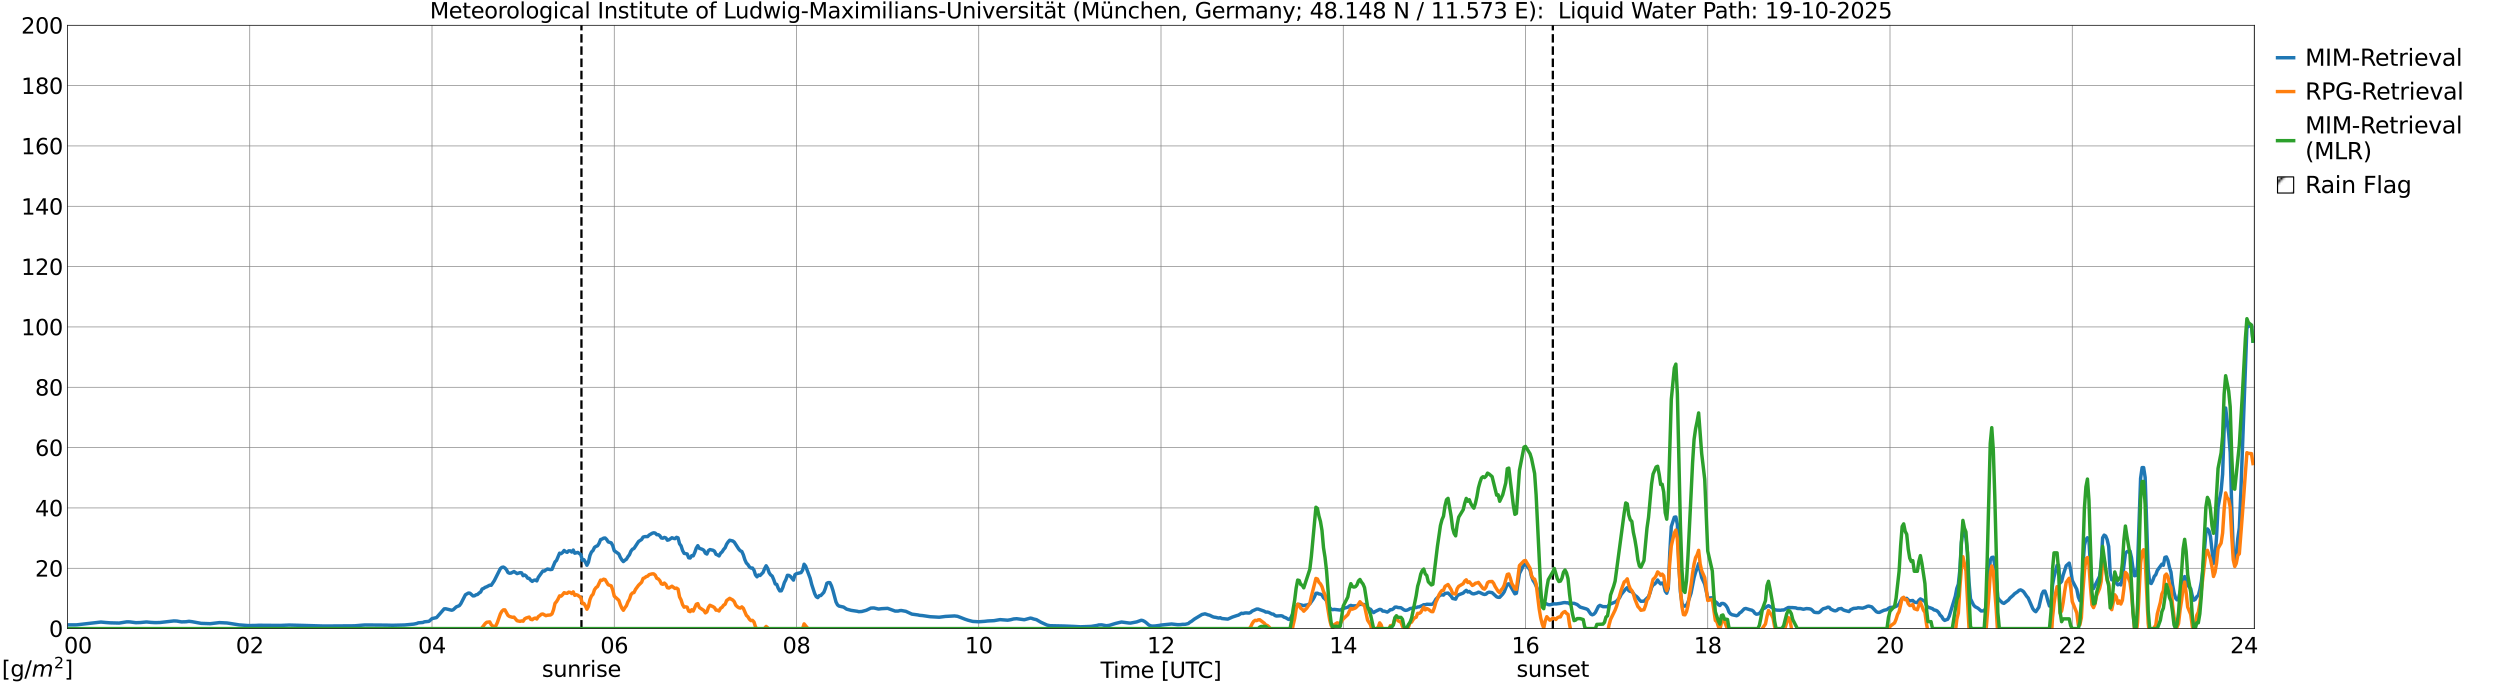 <?xml version="1.0" encoding="utf-8" standalone="no"?>
<!DOCTYPE svg PUBLIC "-//W3C//DTD SVG 1.1//EN"
  "http://www.w3.org/Graphics/SVG/1.1/DTD/svg11.dtd">
<svg xmlns:xlink="http://www.w3.org/1999/xlink" width="1085.4pt" height="296.64pt" viewBox="0 0 1085.4 296.64" xmlns="http://www.w3.org/2000/svg" version="1.1">
 <defs>
  <style type="text/css">*{stroke-linejoin: round; stroke-linecap: butt}</style>
 </defs>
 <g id="figure_1">
  <g id="patch_1">
   <path d="M 0 296.64 
L 1085.4 296.64 
L 1085.4 0 
L 0 0 
z
" style="fill: #ffffff"/>
  </g>
  <g id="axes_1">
   <g id="patch_2">
    <path d="M 29.306 272.909 
L 978.814 272.909 
L 978.814 10.976 
L 29.306 10.976 
z
" style="fill: #ffffff"/>
   </g>
   <g id="patch_3">
    <path d="M 978.814 272.909 
L 978.814 272.909 
L 978.814 10.976 
L 978.814 10.976 
z
" clip-path="url(#p6bc1776906)" style="fill: #d3d3d3; stroke: #d3d3d3; stroke-linejoin: miter"/>
   </g>
   <g id="matplotlib.axis_1">
    <g id="xtick_1">
     <g id="line2d_1">
      <path d="M 29.306 272.909 
L 29.306 10.976 
" clip-path="url(#p6bc1776906)" style="fill: none; stroke: #808080; stroke-width: 0.3; stroke-linecap: square"/>
     </g>
     <g id="line2d_2"/>
     <g id="text_1">
      <!--    00 -->
      <g transform="translate(18.733 283.627) scale(0.095 -0.095)">
       <defs>
        <path id="DejaVuSans-20" transform="scale(0.016)"/>
        <path id="DejaVuSans-30" d="M 2034 4250 
Q 1547 4250 1301 3770 
Q 1056 3291 1056 2328 
Q 1056 1369 1301 889 
Q 1547 409 2034 409 
Q 2525 409 2770 889 
Q 3016 1369 3016 2328 
Q 3016 3291 2770 3770 
Q 2525 4250 2034 4250 
z
M 2034 4750 
Q 2819 4750 3233 4129 
Q 3647 3509 3647 2328 
Q 3647 1150 3233 529 
Q 2819 -91 2034 -91 
Q 1250 -91 836 529 
Q 422 1150 422 2328 
Q 422 3509 836 4129 
Q 1250 4750 2034 4750 
z
" transform="scale(0.016)"/>
       </defs>
       <use xlink:href="#DejaVuSans-20"/>
       <use xlink:href="#DejaVuSans-20" transform="translate(31.787 0)"/>
       <use xlink:href="#DejaVuSans-20" transform="translate(63.574 0)"/>
       <use xlink:href="#DejaVuSans-30" transform="translate(95.361 0)"/>
       <use xlink:href="#DejaVuSans-30" transform="translate(158.984 0)"/>
      </g>
     </g>
    </g>
    <g id="xtick_2">
     <g id="line2d_3">
      <path d="M 108.431 272.909 
L 108.431 10.976 
" clip-path="url(#p6bc1776906)" style="fill: none; stroke: #808080; stroke-width: 0.3; stroke-linecap: square"/>
     </g>
     <g id="line2d_4"/>
     <g id="text_2">
      <!-- 02 -->
      <g transform="translate(102.387 283.627) scale(0.095 -0.095)">
       <defs>
        <path id="DejaVuSans-32" d="M 1228 531 
L 3431 531 
L 3431 0 
L 469 0 
L 469 531 
Q 828 903 1448 1529 
Q 2069 2156 2228 2338 
Q 2531 2678 2651 2914 
Q 2772 3150 2772 3378 
Q 2772 3750 2511 3984 
Q 2250 4219 1831 4219 
Q 1534 4219 1204 4116 
Q 875 4013 500 3803 
L 500 4441 
Q 881 4594 1212 4672 
Q 1544 4750 1819 4750 
Q 2544 4750 2975 4387 
Q 3406 4025 3406 3419 
Q 3406 3131 3298 2873 
Q 3191 2616 2906 2266 
Q 2828 2175 2409 1742 
Q 1991 1309 1228 531 
z
" transform="scale(0.016)"/>
       </defs>
       <use xlink:href="#DejaVuSans-30"/>
       <use xlink:href="#DejaVuSans-32" transform="translate(63.623 0)"/>
      </g>
     </g>
    </g>
    <g id="xtick_3">
     <g id="line2d_5">
      <path d="M 187.557 272.909 
L 187.557 10.976 
" clip-path="url(#p6bc1776906)" style="fill: none; stroke: #808080; stroke-width: 0.3; stroke-linecap: square"/>
     </g>
     <g id="line2d_6"/>
     <g id="text_3">
      <!-- 04 -->
      <g transform="translate(181.513 283.627) scale(0.095 -0.095)">
       <defs>
        <path id="DejaVuSans-34" d="M 2419 4116 
L 825 1625 
L 2419 1625 
L 2419 4116 
z
M 2253 4666 
L 3047 4666 
L 3047 1625 
L 3713 1625 
L 3713 1100 
L 3047 1100 
L 3047 0 
L 2419 0 
L 2419 1100 
L 313 1100 
L 313 1709 
L 2253 4666 
z
" transform="scale(0.016)"/>
       </defs>
       <use xlink:href="#DejaVuSans-30"/>
       <use xlink:href="#DejaVuSans-34" transform="translate(63.623 0)"/>
      </g>
     </g>
    </g>
    <g id="xtick_4">
     <g id="line2d_7">
      <path d="M 266.683 272.909 
L 266.683 10.976 
" clip-path="url(#p6bc1776906)" style="fill: none; stroke: #808080; stroke-width: 0.3; stroke-linecap: square"/>
     </g>
     <g id="line2d_8"/>
     <g id="text_4">
      <!-- 06 -->
      <g transform="translate(260.638 283.627) scale(0.095 -0.095)">
       <defs>
        <path id="DejaVuSans-36" d="M 2113 2584 
Q 1688 2584 1439 2293 
Q 1191 2003 1191 1497 
Q 1191 994 1439 701 
Q 1688 409 2113 409 
Q 2538 409 2786 701 
Q 3034 994 3034 1497 
Q 3034 2003 2786 2293 
Q 2538 2584 2113 2584 
z
M 3366 4563 
L 3366 3988 
Q 3128 4100 2886 4159 
Q 2644 4219 2406 4219 
Q 1781 4219 1451 3797 
Q 1122 3375 1075 2522 
Q 1259 2794 1537 2939 
Q 1816 3084 2150 3084 
Q 2853 3084 3261 2657 
Q 3669 2231 3669 1497 
Q 3669 778 3244 343 
Q 2819 -91 2113 -91 
Q 1303 -91 875 529 
Q 447 1150 447 2328 
Q 447 3434 972 4092 
Q 1497 4750 2381 4750 
Q 2619 4750 2861 4703 
Q 3103 4656 3366 4563 
z
" transform="scale(0.016)"/>
       </defs>
       <use xlink:href="#DejaVuSans-30"/>
       <use xlink:href="#DejaVuSans-36" transform="translate(63.623 0)"/>
      </g>
     </g>
    </g>
    <g id="xtick_5">
     <g id="line2d_9">
      <path d="M 345.808 272.909 
L 345.808 10.976 
" clip-path="url(#p6bc1776906)" style="fill: none; stroke: #808080; stroke-width: 0.3; stroke-linecap: square"/>
     </g>
     <g id="line2d_10"/>
     <g id="text_5">
      <!-- 08 -->
      <g transform="translate(339.764 283.627) scale(0.095 -0.095)">
       <defs>
        <path id="DejaVuSans-38" d="M 2034 2216 
Q 1584 2216 1326 1975 
Q 1069 1734 1069 1313 
Q 1069 891 1326 650 
Q 1584 409 2034 409 
Q 2484 409 2743 651 
Q 3003 894 3003 1313 
Q 3003 1734 2745 1975 
Q 2488 2216 2034 2216 
z
M 1403 2484 
Q 997 2584 770 2862 
Q 544 3141 544 3541 
Q 544 4100 942 4425 
Q 1341 4750 2034 4750 
Q 2731 4750 3128 4425 
Q 3525 4100 3525 3541 
Q 3525 3141 3298 2862 
Q 3072 2584 2669 2484 
Q 3125 2378 3379 2068 
Q 3634 1759 3634 1313 
Q 3634 634 3220 271 
Q 2806 -91 2034 -91 
Q 1263 -91 848 271 
Q 434 634 434 1313 
Q 434 1759 690 2068 
Q 947 2378 1403 2484 
z
M 1172 3481 
Q 1172 3119 1398 2916 
Q 1625 2713 2034 2713 
Q 2441 2713 2670 2916 
Q 2900 3119 2900 3481 
Q 2900 3844 2670 4047 
Q 2441 4250 2034 4250 
Q 1625 4250 1398 4047 
Q 1172 3844 1172 3481 
z
" transform="scale(0.016)"/>
       </defs>
       <use xlink:href="#DejaVuSans-30"/>
       <use xlink:href="#DejaVuSans-38" transform="translate(63.623 0)"/>
      </g>
     </g>
    </g>
    <g id="xtick_6">
     <g id="line2d_11">
      <path d="M 424.934 272.909 
L 424.934 10.976 
" clip-path="url(#p6bc1776906)" style="fill: none; stroke: #808080; stroke-width: 0.3; stroke-linecap: square"/>
     </g>
     <g id="line2d_12"/>
     <g id="text_6">
      <!-- 10 -->
      <g transform="translate(418.89 283.627) scale(0.095 -0.095)">
       <defs>
        <path id="DejaVuSans-31" d="M 794 531 
L 1825 531 
L 1825 4091 
L 703 3866 
L 703 4441 
L 1819 4666 
L 2450 4666 
L 2450 531 
L 3481 531 
L 3481 0 
L 794 0 
L 794 531 
z
" transform="scale(0.016)"/>
       </defs>
       <use xlink:href="#DejaVuSans-31"/>
       <use xlink:href="#DejaVuSans-30" transform="translate(63.623 0)"/>
      </g>
     </g>
    </g>
    <g id="xtick_7">
     <g id="line2d_13">
      <path d="M 504.06 272.909 
L 504.06 10.976 
" clip-path="url(#p6bc1776906)" style="fill: none; stroke: #808080; stroke-width: 0.3; stroke-linecap: square"/>
     </g>
     <g id="line2d_14"/>
     <g id="text_7">
      <!-- 12 -->
      <g transform="translate(498.015 283.627) scale(0.095 -0.095)">
       <use xlink:href="#DejaVuSans-31"/>
       <use xlink:href="#DejaVuSans-32" transform="translate(63.623 0)"/>
      </g>
     </g>
    </g>
    <g id="xtick_8">
     <g id="line2d_15">
      <path d="M 583.185 272.909 
L 583.185 10.976 
" clip-path="url(#p6bc1776906)" style="fill: none; stroke: #808080; stroke-width: 0.3; stroke-linecap: square"/>
     </g>
     <g id="line2d_16"/>
     <g id="text_8">
      <!-- 14 -->
      <g transform="translate(577.141 283.627) scale(0.095 -0.095)">
       <use xlink:href="#DejaVuSans-31"/>
       <use xlink:href="#DejaVuSans-34" transform="translate(63.623 0)"/>
      </g>
     </g>
    </g>
    <g id="xtick_9">
     <g id="line2d_17">
      <path d="M 662.311 272.909 
L 662.311 10.976 
" clip-path="url(#p6bc1776906)" style="fill: none; stroke: #808080; stroke-width: 0.3; stroke-linecap: square"/>
     </g>
     <g id="line2d_18"/>
     <g id="text_9">
      <!-- 16 -->
      <g transform="translate(656.267 283.627) scale(0.095 -0.095)">
       <use xlink:href="#DejaVuSans-31"/>
       <use xlink:href="#DejaVuSans-36" transform="translate(63.623 0)"/>
      </g>
     </g>
    </g>
    <g id="xtick_10">
     <g id="line2d_19">
      <path d="M 741.437 272.909 
L 741.437 10.976 
" clip-path="url(#p6bc1776906)" style="fill: none; stroke: #808080; stroke-width: 0.3; stroke-linecap: square"/>
     </g>
     <g id="line2d_20"/>
     <g id="text_10">
      <!-- 18 -->
      <g transform="translate(735.392 283.627) scale(0.095 -0.095)">
       <use xlink:href="#DejaVuSans-31"/>
       <use xlink:href="#DejaVuSans-38" transform="translate(63.623 0)"/>
      </g>
     </g>
    </g>
    <g id="xtick_11">
     <g id="line2d_21">
      <path d="M 820.562 272.909 
L 820.562 10.976 
" clip-path="url(#p6bc1776906)" style="fill: none; stroke: #808080; stroke-width: 0.3; stroke-linecap: square"/>
     </g>
     <g id="line2d_22"/>
     <g id="text_11">
      <!-- 20 -->
      <g transform="translate(814.518 283.627) scale(0.095 -0.095)">
       <use xlink:href="#DejaVuSans-32"/>
       <use xlink:href="#DejaVuSans-30" transform="translate(63.623 0)"/>
      </g>
     </g>
    </g>
    <g id="xtick_12">
     <g id="line2d_23">
      <path d="M 899.688 272.909 
L 899.688 10.976 
" clip-path="url(#p6bc1776906)" style="fill: none; stroke: #808080; stroke-width: 0.3; stroke-linecap: square"/>
     </g>
     <g id="line2d_24"/>
     <g id="text_12">
      <!-- 22 -->
      <g transform="translate(893.644 283.627) scale(0.095 -0.095)">
       <use xlink:href="#DejaVuSans-32"/>
       <use xlink:href="#DejaVuSans-32" transform="translate(63.623 0)"/>
      </g>
     </g>
    </g>
    <g id="xtick_13">
     <g id="line2d_25">
      <path d="M 978.814 272.909 
L 978.814 10.976 
" clip-path="url(#p6bc1776906)" style="fill: none; stroke: #808080; stroke-width: 0.3; stroke-linecap: square"/>
     </g>
     <g id="line2d_26"/>
     <g id="text_13">
      <!-- 24    -->
      <g transform="translate(968.241 283.627) scale(0.095 -0.095)">
       <use xlink:href="#DejaVuSans-32"/>
       <use xlink:href="#DejaVuSans-34" transform="translate(63.623 0)"/>
       <use xlink:href="#DejaVuSans-20" transform="translate(127.246 0)"/>
       <use xlink:href="#DejaVuSans-20" transform="translate(159.033 0)"/>
       <use xlink:href="#DejaVuSans-20" transform="translate(190.82 0)"/>
      </g>
     </g>
    </g>
    <g id="text_14">
     <!-- Time [UTC] -->
     <g transform="translate(477.806 294.322) scale(0.095 -0.095)">
      <defs>
       <path id="DejaVuSans-54" d="M -19 4666 
L 3928 4666 
L 3928 4134 
L 2272 4134 
L 2272 0 
L 1638 0 
L 1638 4134 
L -19 4134 
L -19 4666 
z
" transform="scale(0.016)"/>
       <path id="DejaVuSans-69" d="M 603 3500 
L 1178 3500 
L 1178 0 
L 603 0 
L 603 3500 
z
M 603 4863 
L 1178 4863 
L 1178 4134 
L 603 4134 
L 603 4863 
z
" transform="scale(0.016)"/>
       <path id="DejaVuSans-6d" d="M 3328 2828 
Q 3544 3216 3844 3400 
Q 4144 3584 4550 3584 
Q 5097 3584 5394 3201 
Q 5691 2819 5691 2113 
L 5691 0 
L 5113 0 
L 5113 2094 
Q 5113 2597 4934 2840 
Q 4756 3084 4391 3084 
Q 3944 3084 3684 2787 
Q 3425 2491 3425 1978 
L 3425 0 
L 2847 0 
L 2847 2094 
Q 2847 2600 2669 2842 
Q 2491 3084 2119 3084 
Q 1678 3084 1418 2786 
Q 1159 2488 1159 1978 
L 1159 0 
L 581 0 
L 581 3500 
L 1159 3500 
L 1159 2956 
Q 1356 3278 1631 3431 
Q 1906 3584 2284 3584 
Q 2666 3584 2933 3390 
Q 3200 3197 3328 2828 
z
" transform="scale(0.016)"/>
       <path id="DejaVuSans-65" d="M 3597 1894 
L 3597 1613 
L 953 1613 
Q 991 1019 1311 708 
Q 1631 397 2203 397 
Q 2534 397 2845 478 
Q 3156 559 3463 722 
L 3463 178 
Q 3153 47 2828 -22 
Q 2503 -91 2169 -91 
Q 1331 -91 842 396 
Q 353 884 353 1716 
Q 353 2575 817 3079 
Q 1281 3584 2069 3584 
Q 2775 3584 3186 3129 
Q 3597 2675 3597 1894 
z
M 3022 2063 
Q 3016 2534 2758 2815 
Q 2500 3097 2075 3097 
Q 1594 3097 1305 2825 
Q 1016 2553 972 2059 
L 3022 2063 
z
" transform="scale(0.016)"/>
       <path id="DejaVuSans-5b" d="M 550 4863 
L 1875 4863 
L 1875 4416 
L 1125 4416 
L 1125 -397 
L 1875 -397 
L 1875 -844 
L 550 -844 
L 550 4863 
z
" transform="scale(0.016)"/>
       <path id="DejaVuSans-55" d="M 556 4666 
L 1191 4666 
L 1191 1831 
Q 1191 1081 1462 751 
Q 1734 422 2344 422 
Q 2950 422 3222 751 
Q 3494 1081 3494 1831 
L 3494 4666 
L 4128 4666 
L 4128 1753 
Q 4128 841 3676 375 
Q 3225 -91 2344 -91 
Q 1459 -91 1007 375 
Q 556 841 556 1753 
L 556 4666 
z
" transform="scale(0.016)"/>
       <path id="DejaVuSans-43" d="M 4122 4306 
L 4122 3641 
Q 3803 3938 3442 4084 
Q 3081 4231 2675 4231 
Q 1875 4231 1450 3742 
Q 1025 3253 1025 2328 
Q 1025 1406 1450 917 
Q 1875 428 2675 428 
Q 3081 428 3442 575 
Q 3803 722 4122 1019 
L 4122 359 
Q 3791 134 3420 21 
Q 3050 -91 2638 -91 
Q 1578 -91 968 557 
Q 359 1206 359 2328 
Q 359 3453 968 4101 
Q 1578 4750 2638 4750 
Q 3056 4750 3426 4639 
Q 3797 4528 4122 4306 
z
" transform="scale(0.016)"/>
       <path id="DejaVuSans-5d" d="M 1947 4863 
L 1947 -844 
L 622 -844 
L 622 -397 
L 1369 -397 
L 1369 4416 
L 622 4416 
L 622 4863 
L 1947 4863 
z
" transform="scale(0.016)"/>
      </defs>
      <use xlink:href="#DejaVuSans-54"/>
      <use xlink:href="#DejaVuSans-69" transform="translate(57.959 0)"/>
      <use xlink:href="#DejaVuSans-6d" transform="translate(85.742 0)"/>
      <use xlink:href="#DejaVuSans-65" transform="translate(183.154 0)"/>
      <use xlink:href="#DejaVuSans-20" transform="translate(244.678 0)"/>
      <use xlink:href="#DejaVuSans-5b" transform="translate(276.465 0)"/>
      <use xlink:href="#DejaVuSans-55" transform="translate(315.479 0)"/>
      <use xlink:href="#DejaVuSans-54" transform="translate(388.672 0)"/>
      <use xlink:href="#DejaVuSans-43" transform="translate(443.881 0)"/>
      <use xlink:href="#DejaVuSans-5d" transform="translate(513.705 0)"/>
     </g>
    </g>
   </g>
   <g id="matplotlib.axis_2">
    <g id="ytick_1">
     <g id="line2d_27">
      <path d="M 29.306 272.909 
L 978.814 272.909 
" clip-path="url(#p6bc1776906)" style="fill: none; stroke: #808080; stroke-width: 0.3; stroke-linecap: square"/>
     </g>
     <g id="line2d_28"/>
     <g id="text_15">
      <!-- 0 -->
      <g transform="translate(21.261 276.518) scale(0.095 -0.095)">
       <use xlink:href="#DejaVuSans-30"/>
      </g>
     </g>
    </g>
    <g id="ytick_2">
     <g id="line2d_29">
      <path d="M 29.306 246.715 
L 978.814 246.715 
" clip-path="url(#p6bc1776906)" style="fill: none; stroke: #808080; stroke-width: 0.3; stroke-linecap: square"/>
     </g>
     <g id="line2d_30"/>
     <g id="text_16">
      <!-- 20 -->
      <g transform="translate(15.217 250.325) scale(0.095 -0.095)">
       <use xlink:href="#DejaVuSans-32"/>
       <use xlink:href="#DejaVuSans-30" transform="translate(63.623 0)"/>
      </g>
     </g>
    </g>
    <g id="ytick_3">
     <g id="line2d_31">
      <path d="M 29.306 220.522 
L 978.814 220.522 
" clip-path="url(#p6bc1776906)" style="fill: none; stroke: #808080; stroke-width: 0.3; stroke-linecap: square"/>
     </g>
     <g id="line2d_32"/>
     <g id="text_17">
      <!-- 40 -->
      <g transform="translate(15.217 224.131) scale(0.095 -0.095)">
       <use xlink:href="#DejaVuSans-34"/>
       <use xlink:href="#DejaVuSans-30" transform="translate(63.623 0)"/>
      </g>
     </g>
    </g>
    <g id="ytick_4">
     <g id="line2d_33">
      <path d="M 29.306 194.329 
L 978.814 194.329 
" clip-path="url(#p6bc1776906)" style="fill: none; stroke: #808080; stroke-width: 0.3; stroke-linecap: square"/>
     </g>
     <g id="line2d_34"/>
     <g id="text_18">
      <!-- 60 -->
      <g transform="translate(15.217 197.938) scale(0.095 -0.095)">
       <use xlink:href="#DejaVuSans-36"/>
       <use xlink:href="#DejaVuSans-30" transform="translate(63.623 0)"/>
      </g>
     </g>
    </g>
    <g id="ytick_5">
     <g id="line2d_35">
      <path d="M 29.306 168.136 
L 978.814 168.136 
" clip-path="url(#p6bc1776906)" style="fill: none; stroke: #808080; stroke-width: 0.3; stroke-linecap: square"/>
     </g>
     <g id="line2d_36"/>
     <g id="text_19">
      <!-- 80 -->
      <g transform="translate(15.217 171.745) scale(0.095 -0.095)">
       <use xlink:href="#DejaVuSans-38"/>
       <use xlink:href="#DejaVuSans-30" transform="translate(63.623 0)"/>
      </g>
     </g>
    </g>
    <g id="ytick_6">
     <g id="line2d_37">
      <path d="M 29.306 141.942 
L 978.814 141.942 
" clip-path="url(#p6bc1776906)" style="fill: none; stroke: #808080; stroke-width: 0.3; stroke-linecap: square"/>
     </g>
     <g id="line2d_38"/>
     <g id="text_20">
      <!-- 100 -->
      <g transform="translate(9.173 145.551) scale(0.095 -0.095)">
       <use xlink:href="#DejaVuSans-31"/>
       <use xlink:href="#DejaVuSans-30" transform="translate(63.623 0)"/>
       <use xlink:href="#DejaVuSans-30" transform="translate(127.246 0)"/>
      </g>
     </g>
    </g>
    <g id="ytick_7">
     <g id="line2d_39">
      <path d="M 29.306 115.749 
L 978.814 115.749 
" clip-path="url(#p6bc1776906)" style="fill: none; stroke: #808080; stroke-width: 0.3; stroke-linecap: square"/>
     </g>
     <g id="line2d_40"/>
     <g id="text_21">
      <!-- 120 -->
      <g transform="translate(9.173 119.358) scale(0.095 -0.095)">
       <use xlink:href="#DejaVuSans-31"/>
       <use xlink:href="#DejaVuSans-32" transform="translate(63.623 0)"/>
       <use xlink:href="#DejaVuSans-30" transform="translate(127.246 0)"/>
      </g>
     </g>
    </g>
    <g id="ytick_8">
     <g id="line2d_41">
      <path d="M 29.306 89.556 
L 978.814 89.556 
" clip-path="url(#p6bc1776906)" style="fill: none; stroke: #808080; stroke-width: 0.3; stroke-linecap: square"/>
     </g>
     <g id="line2d_42"/>
     <g id="text_22">
      <!-- 140 -->
      <g transform="translate(9.173 93.165) scale(0.095 -0.095)">
       <use xlink:href="#DejaVuSans-31"/>
       <use xlink:href="#DejaVuSans-34" transform="translate(63.623 0)"/>
       <use xlink:href="#DejaVuSans-30" transform="translate(127.246 0)"/>
      </g>
     </g>
    </g>
    <g id="ytick_9">
     <g id="line2d_43">
      <path d="M 29.306 63.362 
L 978.814 63.362 
" clip-path="url(#p6bc1776906)" style="fill: none; stroke: #808080; stroke-width: 0.3; stroke-linecap: square"/>
     </g>
     <g id="line2d_44"/>
     <g id="text_23">
      <!-- 160 -->
      <g transform="translate(9.173 66.972) scale(0.095 -0.095)">
       <use xlink:href="#DejaVuSans-31"/>
       <use xlink:href="#DejaVuSans-36" transform="translate(63.623 0)"/>
       <use xlink:href="#DejaVuSans-30" transform="translate(127.246 0)"/>
      </g>
     </g>
    </g>
    <g id="ytick_10">
     <g id="line2d_45">
      <path d="M 29.306 37.169 
L 978.814 37.169 
" clip-path="url(#p6bc1776906)" style="fill: none; stroke: #808080; stroke-width: 0.3; stroke-linecap: square"/>
     </g>
     <g id="line2d_46"/>
     <g id="text_24">
      <!-- 180 -->
      <g transform="translate(9.173 40.778) scale(0.095 -0.095)">
       <use xlink:href="#DejaVuSans-31"/>
       <use xlink:href="#DejaVuSans-38" transform="translate(63.623 0)"/>
       <use xlink:href="#DejaVuSans-30" transform="translate(127.246 0)"/>
      </g>
     </g>
    </g>
    <g id="ytick_11">
     <g id="line2d_47">
      <path d="M 29.306 10.976 
L 978.814 10.976 
" clip-path="url(#p6bc1776906)" style="fill: none; stroke: #808080; stroke-width: 0.3; stroke-linecap: square"/>
     </g>
     <g id="line2d_48"/>
     <g id="text_25">
      <!-- 200 -->
      <g transform="translate(9.173 14.585) scale(0.095 -0.095)">
       <use xlink:href="#DejaVuSans-32"/>
       <use xlink:href="#DejaVuSans-30" transform="translate(63.623 0)"/>
       <use xlink:href="#DejaVuSans-30" transform="translate(127.246 0)"/>
      </g>
     </g>
    </g>
   </g>
   <g id="line2d_49">
    <path d="M 252.44 272.909 
L 252.44 10.976 
" clip-path="url(#p6bc1776906)" style="fill: none; stroke-dasharray: 3.7,1.6; stroke-dashoffset: 0; stroke: #000000"/>
   </g>
   <g id="line2d_50">
    <path d="M 674.18 272.909 
L 674.18 10.976 
" clip-path="url(#p6bc1776906)" style="fill: none; stroke-dasharray: 3.7,1.6; stroke-dashoffset: 0; stroke: #000000"/>
   </g>
   <g id="line2d_51">
    <path d="M 29.306 271.298 
L 33.262 271.278 
L 43.812 270.07 
L 45.79 270.256 
L 47.768 270.404 
L 51.725 270.506 
L 55.022 269.985 
L 56.34 270.005 
L 58.978 270.343 
L 60.956 270.281 
L 63.594 270.028 
L 65.572 270.222 
L 67.55 270.321 
L 69.528 270.261 
L 75.462 269.586 
L 76.781 269.639 
L 78.759 269.996 
L 80.737 269.937 
L 82.056 269.749 
L 83.375 269.912 
L 87.331 270.637 
L 91.288 270.78 
L 95.244 270.312 
L 98.541 270.471 
L 100.519 270.771 
L 103.816 271.301 
L 107.772 271.59 
L 111.069 271.534 
L 112.388 271.466 
L 121.619 271.537 
L 125.575 271.375 
L 130.85 271.51 
L 140.741 271.795 
L 153.929 271.702 
L 157.226 271.423 
L 158.544 271.334 
L 167.776 271.406 
L 170.413 271.472 
L 175.688 271.336 
L 179.645 270.964 
L 180.963 270.684 
L 181.623 270.407 
L 182.941 270.309 
L 183.601 270.251 
L 184.26 269.969 
L 186.238 269.765 
L 187.557 268.574 
L 189.535 268.13 
L 192.832 264.352 
L 193.492 264.298 
L 196.129 264.947 
L 196.788 264.7 
L 198.107 263.482 
L 199.426 262.949 
L 200.085 262.077 
L 202.063 258.218 
L 203.382 257.463 
L 204.042 257.55 
L 205.36 258.717 
L 206.02 258.667 
L 206.679 258.237 
L 207.339 258.098 
L 207.998 257.463 
L 208.657 257.064 
L 209.317 255.742 
L 209.976 255.46 
L 210.635 255.003 
L 211.295 254.768 
L 212.614 254.052 
L 213.273 254.108 
L 214.592 252.124 
L 217.229 246.883 
L 217.889 246.327 
L 218.548 246.203 
L 219.207 246.592 
L 219.867 247.314 
L 220.526 248.557 
L 221.186 248.866 
L 221.845 248.813 
L 223.164 248.139 
L 224.482 249.03 
L 225.801 248.614 
L 226.461 248.709 
L 227.12 249.943 
L 227.779 249.631 
L 228.439 250.086 
L 229.098 251.025 
L 229.757 251.12 
L 230.417 251.925 
L 231.076 252.414 
L 231.736 251.941 
L 232.395 251.816 
L 233.054 252.206 
L 233.714 250.642 
L 235.692 247.888 
L 236.351 247.936 
L 237.011 247.422 
L 237.67 247.054 
L 238.989 247.302 
L 239.648 247.187 
L 240.967 243.98 
L 241.626 243.309 
L 242.945 240.169 
L 243.604 240.371 
L 244.264 239.87 
L 244.923 238.987 
L 245.583 239.53 
L 246.242 239.803 
L 246.901 239.149 
L 247.561 239.148 
L 248.22 239.683 
L 248.88 238.817 
L 249.539 240.179 
L 250.858 239.848 
L 252.176 240.766 
L 252.836 243.245 
L 253.495 243 
L 254.155 244.019 
L 254.814 245.406 
L 255.473 244.106 
L 256.133 241.165 
L 256.792 239.66 
L 257.451 239.014 
L 258.111 237.645 
L 258.77 237.207 
L 259.43 236.963 
L 260.089 235.892 
L 260.748 234.264 
L 261.408 234.038 
L 262.067 233.638 
L 262.726 233.578 
L 263.386 234.222 
L 264.045 235.256 
L 265.364 235.684 
L 266.023 236.883 
L 266.683 239.098 
L 268.661 240.504 
L 269.32 242.003 
L 269.98 243.076 
L 270.639 243.81 
L 271.298 243.233 
L 271.958 242.808 
L 272.617 241.702 
L 273.277 240.851 
L 273.936 239.276 
L 274.595 238.439 
L 275.255 238.122 
L 277.233 235.103 
L 278.552 234.221 
L 279.211 233.197 
L 279.87 232.985 
L 281.189 232.955 
L 281.849 232.291 
L 283.167 231.518 
L 283.827 231.314 
L 284.486 231.464 
L 285.145 232.136 
L 285.805 232.129 
L 286.464 232.583 
L 287.124 233.556 
L 287.783 233.681 
L 288.442 233.328 
L 289.102 233.551 
L 289.761 234.533 
L 290.42 234.355 
L 291.739 233.465 
L 292.399 233.729 
L 293.058 233.856 
L 293.717 233.288 
L 294.377 233.518 
L 295.036 236.076 
L 295.696 236.987 
L 296.355 239.041 
L 297.014 240.238 
L 298.333 240.506 
L 298.992 242.167 
L 299.652 242.264 
L 300.311 241.248 
L 300.971 241.329 
L 301.63 239.873 
L 302.289 237.977 
L 302.949 236.916 
L 303.608 238.038 
L 304.927 238.503 
L 305.586 238.91 
L 306.246 240.181 
L 306.905 240.541 
L 307.564 239.062 
L 308.224 238.61 
L 309.543 238.901 
L 310.202 239.31 
L 310.861 240.655 
L 311.521 240.935 
L 312.18 241.359 
L 312.839 240.18 
L 313.499 239.6 
L 314.158 238.565 
L 314.818 237.819 
L 315.477 236.264 
L 316.136 235.271 
L 316.796 234.56 
L 318.114 234.862 
L 318.774 235.346 
L 320.752 238.412 
L 321.411 239.12 
L 322.071 239.444 
L 322.73 240.907 
L 323.39 243.015 
L 324.049 244.442 
L 324.708 245.092 
L 325.368 246.124 
L 326.027 246.629 
L 326.686 246.62 
L 327.346 247.548 
L 328.005 249.599 
L 328.665 250.427 
L 329.324 249.634 
L 329.983 249.856 
L 331.302 248.515 
L 331.961 246.853 
L 332.621 245.639 
L 333.28 246.731 
L 333.94 248.676 
L 334.599 249.607 
L 335.258 250.11 
L 335.918 251.646 
L 336.577 253.522 
L 337.236 253.722 
L 337.896 255.445 
L 338.555 256.545 
L 339.215 256.497 
L 339.874 255.054 
L 340.533 252.945 
L 341.193 251.661 
L 341.852 249.789 
L 342.512 249.804 
L 343.171 250.248 
L 344.49 251.855 
L 345.149 249.494 
L 345.808 249.059 
L 347.787 248.596 
L 348.446 247.579 
L 349.105 244.971 
L 349.765 245.785 
L 351.743 251.065 
L 352.402 253.741 
L 353.721 257.757 
L 354.38 259.065 
L 355.04 259.466 
L 355.699 258.618 
L 356.359 258.566 
L 357.677 257.165 
L 358.337 255.465 
L 358.996 253.229 
L 359.655 252.919 
L 360.315 252.978 
L 360.974 254.309 
L 361.634 256.361 
L 362.952 261.339 
L 363.612 262.616 
L 364.271 263.137 
L 366.249 263.571 
L 367.568 264.467 
L 369.546 264.994 
L 372.184 265.389 
L 372.843 265.573 
L 374.162 265.483 
L 376.14 264.942 
L 378.118 263.996 
L 379.437 263.949 
L 381.415 264.428 
L 382.734 264.262 
L 385.371 264.115 
L 388.668 265.318 
L 389.987 265.288 
L 390.646 265.105 
L 391.306 265.056 
L 393.284 265.415 
L 395.921 266.633 
L 398.559 266.983 
L 399.218 267.15 
L 400.537 267.261 
L 403.834 267.75 
L 407.79 267.975 
L 410.428 267.633 
L 414.384 267.417 
L 415.703 267.577 
L 417.022 268.065 
L 419 268.845 
L 420.318 269.284 
L 422.297 269.793 
L 424.934 269.949 
L 427.572 269.752 
L 428.89 269.594 
L 431.528 269.466 
L 434.165 269.013 
L 437.462 269.265 
L 438.781 269.057 
L 440.1 268.716 
L 441.419 268.621 
L 444.716 269.058 
L 447.353 268.354 
L 448.012 268.476 
L 448.672 268.726 
L 449.991 269.038 
L 451.969 270.179 
L 454.606 271.386 
L 455.925 271.656 
L 461.859 271.782 
L 466.475 271.974 
L 469.113 272.129 
L 473.728 271.958 
L 476.366 271.529 
L 477.025 271.325 
L 478.344 271.285 
L 480.322 271.666 
L 481.641 271.498 
L 482.96 271.085 
L 484.278 270.686 
L 485.597 270.362 
L 486.916 270.058 
L 490.213 270.492 
L 490.872 270.507 
L 493.51 270.005 
L 495.488 269.293 
L 496.147 269.423 
L 496.807 269.746 
L 497.466 270.198 
L 498.785 271.357 
L 499.444 271.653 
L 500.103 271.822 
L 501.422 271.777 
L 503.4 271.516 
L 504.06 271.374 
L 508.016 270.975 
L 508.675 270.91 
L 511.313 271.215 
L 512.632 271.175 
L 513.291 271.065 
L 514.61 271.043 
L 515.929 270.717 
L 516.588 270.147 
L 517.247 269.794 
L 518.566 268.771 
L 521.863 266.785 
L 523.182 266.496 
L 524.501 266.95 
L 525.16 267.105 
L 526.479 267.753 
L 527.138 267.953 
L 527.797 268.026 
L 529.116 268.344 
L 529.776 268.184 
L 530.435 268.529 
L 533.073 268.793 
L 535.051 267.904 
L 537.029 267.243 
L 537.688 267.06 
L 539.007 266.247 
L 539.666 266.375 
L 540.326 266.159 
L 540.985 266.091 
L 542.304 266.175 
L 542.963 265.9 
L 543.623 265.311 
L 545.601 264.418 
L 546.26 264.436 
L 548.898 265.359 
L 549.557 265.758 
L 550.216 265.725 
L 550.876 265.891 
L 552.195 266.589 
L 552.854 266.644 
L 553.513 267.22 
L 554.173 267.454 
L 556.151 267.334 
L 556.81 267.479 
L 557.47 267.969 
L 558.129 268.149 
L 559.448 268.926 
L 560.107 268.777 
L 561.426 266.228 
L 562.085 264.932 
L 562.745 263.377 
L 563.404 262.481 
L 564.063 262.402 
L 566.042 262.964 
L 566.701 262.74 
L 567.36 262.682 
L 568.679 262.187 
L 569.998 260.314 
L 570.657 259.155 
L 571.317 257.597 
L 571.976 257.538 
L 572.635 257.875 
L 573.295 257.965 
L 573.954 258.285 
L 574.613 259.5 
L 575.273 260.05 
L 575.932 260.847 
L 577.251 263.726 
L 577.91 264.477 
L 578.57 264.7 
L 579.229 264.563 
L 581.867 264.873 
L 583.185 264.153 
L 585.164 263.642 
L 585.823 263.112 
L 586.482 262.837 
L 587.142 263.04 
L 588.46 263.038 
L 589.12 262.954 
L 590.439 262.373 
L 592.417 262.478 
L 593.736 263.925 
L 595.054 264.537 
L 595.714 265.408 
L 596.373 265.958 
L 597.032 265.506 
L 599.011 264.551 
L 599.67 264.676 
L 600.329 265.321 
L 600.989 265.32 
L 602.307 265.75 
L 602.967 265.302 
L 603.626 264.69 
L 604.286 264.697 
L 604.945 264.304 
L 605.604 263.613 
L 606.264 263.543 
L 606.923 263.764 
L 608.242 263.86 
L 609.561 264.78 
L 610.22 265.003 
L 610.879 264.898 
L 611.539 264.622 
L 612.198 264.205 
L 612.858 264.156 
L 613.517 263.896 
L 614.176 263.781 
L 614.836 263.784 
L 615.495 263.532 
L 616.154 263.478 
L 617.473 262.907 
L 618.133 262.522 
L 618.792 262.558 
L 619.451 262.347 
L 621.429 262.385 
L 622.089 262.222 
L 622.748 261.331 
L 623.408 260.147 
L 624.726 258.87 
L 625.386 258.382 
L 626.045 258.229 
L 626.705 258.367 
L 627.364 257.631 
L 628.683 257.475 
L 630.001 258.785 
L 630.661 259.816 
L 631.98 260.128 
L 632.639 258.753 
L 633.298 258.246 
L 635.276 257.481 
L 635.936 256.816 
L 636.595 256.316 
L 637.255 257.027 
L 637.914 256.791 
L 638.573 257.344 
L 639.233 257.752 
L 639.892 257.836 
L 641.211 257.457 
L 641.87 257.095 
L 642.53 257.262 
L 643.848 257.907 
L 644.508 258.104 
L 645.167 257.951 
L 645.827 257.338 
L 646.486 257.103 
L 647.805 257.292 
L 649.123 258.51 
L 649.783 259.113 
L 650.442 259.341 
L 651.102 259.327 
L 652.42 257.92 
L 653.08 256.933 
L 654.399 253.62 
L 655.058 253.457 
L 655.717 254.368 
L 657.695 257.802 
L 658.355 257.55 
L 659.674 249.038 
L 661.652 245.115 
L 662.311 244.832 
L 664.289 247.477 
L 664.949 250.277 
L 665.608 252.03 
L 666.267 253.01 
L 667.586 255.847 
L 668.246 257.499 
L 668.905 259.452 
L 669.564 260.948 
L 670.224 261.625 
L 672.202 262.514 
L 672.861 262.573 
L 674.839 262.155 
L 675.499 262.216 
L 677.477 261.956 
L 678.796 261.663 
L 679.455 261.61 
L 680.114 261.721 
L 680.774 261.705 
L 681.433 262.159 
L 682.752 261.93 
L 683.411 261.949 
L 684.73 262.453 
L 686.049 263.574 
L 688.686 264.355 
L 689.346 264.684 
L 690.664 266.601 
L 691.324 266.922 
L 691.983 266.644 
L 692.643 265.937 
L 693.961 263.281 
L 694.621 262.829 
L 695.939 263.38 
L 697.918 263.416 
L 698.577 262.693 
L 699.236 262.21 
L 701.215 261.402 
L 701.874 260.96 
L 703.193 259.441 
L 703.852 258.108 
L 705.83 255.698 
L 706.49 255.113 
L 707.149 256.433 
L 707.808 256.792 
L 708.468 256.763 
L 709.786 258.48 
L 710.446 258.9 
L 711.105 259.55 
L 711.765 260.459 
L 712.424 261.058 
L 713.743 261.005 
L 715.721 259.058 
L 716.38 257.406 
L 717.04 255.081 
L 717.699 253.964 
L 718.358 253.581 
L 719.018 252.91 
L 719.677 251.818 
L 720.337 252.835 
L 720.996 253.516 
L 721.655 253.113 
L 722.315 253.88 
L 722.974 256.664 
L 723.633 257.562 
L 724.293 255.48 
L 724.952 240.006 
L 725.612 228.607 
L 726.93 224.562 
L 727.59 224.45 
L 728.249 227.676 
L 728.909 244.714 
L 729.568 257.02 
L 730.227 261.756 
L 730.887 263.085 
L 731.546 263.166 
L 732.205 262.719 
L 732.865 261.395 
L 734.184 257.547 
L 735.502 250.725 
L 736.162 248.44 
L 736.821 246.738 
L 737.48 244.67 
L 738.799 250.738 
L 740.118 253.635 
L 741.437 259.667 
L 743.415 259.523 
L 744.074 260.537 
L 744.734 261.261 
L 745.393 261.684 
L 746.052 262.526 
L 746.712 262.875 
L 747.371 262.03 
L 748.031 261.982 
L 748.69 262.25 
L 749.349 262.925 
L 750.009 263.956 
L 750.668 265.724 
L 751.327 266.509 
L 751.987 266.888 
L 753.965 267.33 
L 754.624 266.985 
L 755.284 266.137 
L 755.943 265.727 
L 757.262 264.345 
L 757.921 264.161 
L 759.899 264.769 
L 760.559 264.911 
L 761.218 265.334 
L 761.878 266.239 
L 762.537 266.657 
L 763.196 266.576 
L 763.856 266.328 
L 764.515 265.515 
L 765.174 264.499 
L 766.493 263.819 
L 767.153 263.287 
L 767.812 262.976 
L 769.79 264.035 
L 770.449 264.63 
L 771.109 264.865 
L 773.087 264.949 
L 773.746 264.819 
L 774.406 264.842 
L 776.384 263.759 
L 778.362 263.803 
L 779.681 263.913 
L 780.34 264.184 
L 781.659 264.202 
L 782.978 264.519 
L 784.296 264.21 
L 785.615 264.321 
L 786.275 264.52 
L 786.934 265.058 
L 787.593 265.766 
L 788.253 265.912 
L 789.572 265.985 
L 790.231 265.554 
L 790.89 264.825 
L 791.55 264.3 
L 792.868 263.958 
L 793.528 263.589 
L 794.187 263.692 
L 794.847 264.469 
L 796.165 265.085 
L 796.825 265.213 
L 797.484 265.007 
L 798.143 264.38 
L 799.462 264.174 
L 800.122 264.704 
L 800.781 264.999 
L 802.1 265.348 
L 802.759 265.52 
L 803.419 264.762 
L 804.737 264.142 
L 806.056 264.063 
L 806.715 263.865 
L 808.694 264.044 
L 810.012 263.596 
L 810.672 263.256 
L 811.331 263.143 
L 812.65 263.49 
L 814.628 265.568 
L 815.287 265.855 
L 815.947 265.884 
L 817.265 265.263 
L 817.925 264.972 
L 819.244 264.661 
L 819.903 264.123 
L 820.562 263.779 
L 822.541 263.526 
L 823.2 263.257 
L 823.859 262.869 
L 824.519 262.23 
L 825.178 260.796 
L 825.837 259.817 
L 826.497 259.807 
L 827.156 259.954 
L 827.816 259.786 
L 828.475 260.467 
L 829.134 260.868 
L 830.453 260.712 
L 831.112 261.419 
L 832.431 261.656 
L 833.091 260.616 
L 833.75 260.032 
L 835.069 260.714 
L 835.728 261.129 
L 836.388 262.842 
L 837.047 263.681 
L 837.706 263.787 
L 839.025 264.272 
L 839.684 264.816 
L 840.344 264.931 
L 841.003 265.233 
L 841.663 265.895 
L 842.322 267.037 
L 842.981 267.656 
L 843.641 268.792 
L 844.3 269.352 
L 845.619 268.847 
L 846.278 267.543 
L 848.916 258.849 
L 849.575 255.458 
L 850.235 253.642 
L 850.894 247.412 
L 851.553 235.591 
L 852.213 229.727 
L 853.531 233.459 
L 854.191 239.94 
L 854.85 252.553 
L 855.51 260.001 
L 856.828 262.657 
L 857.488 263.387 
L 858.806 264.091 
L 860.125 265.27 
L 861.444 265.183 
L 862.103 264.097 
L 862.763 259.228 
L 863.422 252.475 
L 864.082 243.249 
L 864.741 242.041 
L 865.4 241.912 
L 866.06 245.346 
L 866.719 250.707 
L 867.378 259.405 
L 868.038 260.489 
L 869.357 261.703 
L 870.016 261.963 
L 871.994 260.501 
L 872.653 259.647 
L 873.972 258.509 
L 874.632 257.785 
L 875.95 256.91 
L 876.61 256.291 
L 877.269 256.1 
L 877.929 256.403 
L 878.588 256.928 
L 879.907 258.882 
L 880.566 259.626 
L 882.544 264.227 
L 883.204 265.107 
L 883.863 265.567 
L 885.182 263.657 
L 886.5 257.998 
L 887.16 256.707 
L 887.819 256.62 
L 888.479 258.496 
L 889.138 261.048 
L 889.797 263.101 
L 890.457 263.007 
L 891.116 253.998 
L 891.775 250.448 
L 893.094 245.462 
L 893.754 245.368 
L 894.413 253.141 
L 895.072 252.452 
L 895.732 249.696 
L 897.051 245.64 
L 898.369 244.472 
L 899.029 247.561 
L 899.688 252.019 
L 901.666 255.861 
L 902.326 259.208 
L 902.985 260.789 
L 903.644 258.808 
L 904.304 246.383 
L 904.963 236.778 
L 905.622 234.233 
L 906.282 233.469 
L 906.941 234.764 
L 907.601 246.105 
L 908.26 254.806 
L 908.919 255.513 
L 911.557 250.218 
L 912.216 245.264 
L 912.876 233.492 
L 913.535 232.324 
L 914.194 232.724 
L 914.854 234.315 
L 915.513 237.274 
L 916.173 248.964 
L 916.832 251.741 
L 917.491 251.552 
L 918.151 251.503 
L 918.81 253.119 
L 919.469 253.91 
L 920.129 253.521 
L 920.788 253.949 
L 921.448 251.065 
L 922.766 240.308 
L 923.426 239.506 
L 924.745 239.232 
L 925.404 242.072 
L 926.063 246.815 
L 926.723 249.971 
L 927.382 249.813 
L 928.041 245.755 
L 929.36 207.663 
L 930.02 203.013 
L 930.679 203.012 
L 931.338 207.299 
L 932.657 247.348 
L 933.316 252.969 
L 933.976 253.337 
L 934.635 252.073 
L 935.295 250.251 
L 935.954 249.517 
L 936.613 247.682 
L 938.592 244.942 
L 939.251 245.402 
L 939.91 241.999 
L 940.57 241.793 
L 941.229 243.31 
L 941.888 246.279 
L 942.548 248.396 
L 943.207 253.767 
L 943.867 257.237 
L 944.526 259.653 
L 945.185 260.439 
L 945.845 259.675 
L 946.504 256.947 
L 947.163 255.145 
L 947.823 251.973 
L 948.482 250.316 
L 949.142 251.479 
L 949.801 254.085 
L 951.12 255.55 
L 951.779 258.624 
L 952.438 260.582 
L 953.098 260.253 
L 953.757 259.072 
L 954.417 258.508 
L 955.076 256.088 
L 955.735 252.568 
L 956.395 247.427 
L 957.714 231.228 
L 958.373 229.636 
L 959.032 230.401 
L 959.692 232.913 
L 961.01 244.627 
L 961.67 241.872 
L 962.329 233.136 
L 962.989 220.16 
L 964.307 213.239 
L 964.967 205.911 
L 965.626 186.488 
L 966.285 177.148 
L 967.604 188.25 
L 968.264 196.421 
L 968.923 220.341 
L 969.582 238.899 
L 970.242 244.039 
L 970.901 240.908 
L 971.561 233.79 
L 972.22 229.163 
L 972.879 213.745 
L 975.517 142.321 
L 976.176 141.723 
L 977.495 141.228 
L 978.154 148.134 
L 978.154 148.134 
" clip-path="url(#p6bc1776906)" style="fill: none; stroke: #1f77b4; stroke-width: 1.5; stroke-linecap: square"/>
   </g>
   <g id="line2d_52">
    <path d="M 29.306 282.485 
L 31.943 283.159 
L 32.603 283.853 
L 34.581 284.058 
L 35.24 284.027 
L 36.559 284.203 
L 37.218 284.04 
L 37.878 283.677 
L 39.197 283.151 
L 39.856 282.716 
L 41.175 282.412 
L 44.472 282.37 
L 45.131 282.181 
L 46.45 281.485 
L 47.109 281.529 
L 48.428 281.989 
L 49.087 282.318 
L 50.406 282.712 
L 51.725 282.685 
L 54.362 283.026 
L 55.681 283.45 
L 56.34 283.612 
L 57 283.974 
L 57.659 283.673 
L 58.978 282.925 
L 59.637 282.627 
L 60.297 282.149 
L 60.956 282.167 
L 64.253 282.838 
L 66.231 283.562 
L 67.55 284.015 
L 68.869 284.118 
L 70.187 284.06 
L 71.506 283.68 
L 72.166 282.958 
L 73.484 281.878 
L 74.144 281.347 
L 74.803 281.081 
L 75.462 281.535 
L 76.781 282.217 
L 78.1 282.986 
L 79.419 282.576 
L 80.737 282.298 
L 81.397 281.945 
L 82.056 281.766 
L 83.375 281.841 
L 86.013 282.671 
L 87.331 283.117 
L 88.65 283.627 
L 90.628 283.701 
L 91.288 283.596 
L 92.606 283.605 
L 93.925 283.405 
L 95.244 282.816 
L 96.563 282.008 
L 97.881 282.491 
L 99.2 283.245 
L 99.86 283.765 
L 100.519 283.848 
L 101.178 283.674 
L 101.838 283.724 
L 103.156 283.188 
L 105.135 282.64 
L 105.794 282.716 
L 108.431 282.637 
L 111.069 282.619 
L 111.728 282.786 
L 113.707 282.814 
L 115.685 281.98 
L 116.344 282.237 
L 117.003 282.213 
L 117.663 282.434 
L 118.322 282.816 
L 118.982 283.034 
L 120.96 282.67 
L 121.619 282.633 
L 122.278 282.363 
L 122.938 282.406 
L 126.235 283.885 
L 129.532 283.223 
L 130.85 283.657 
L 133.488 283.484 
L 134.807 282.379 
L 136.125 281.969 
L 138.104 282.148 
L 139.422 281.667 
L 140.082 281.373 
L 140.741 281.635 
L 143.379 283.333 
L 144.038 283.231 
L 145.357 283.282 
L 146.676 283.124 
L 147.994 282.732 
L 148.654 282.309 
L 149.313 282.051 
L 155.247 281.931 
L 157.226 281.875 
L 157.885 282.246 
L 158.544 282.394 
L 159.863 282.346 
L 161.182 282.55 
L 161.841 282.185 
L 162.501 282.11 
L 163.16 282.288 
L 163.819 282.304 
L 165.138 282.664 
L 167.776 284 
L 169.094 284.558 
L 171.732 284.059 
L 174.37 282.922 
L 175.688 282.156 
L 176.348 282.071 
L 177.007 282.099 
L 178.326 282.513 
L 179.645 282.67 
L 181.623 282.378 
L 183.601 282.612 
L 184.92 282.275 
L 186.898 282.151 
L 187.557 281.971 
L 189.535 282.072 
L 190.195 281.981 
L 191.513 280.882 
L 192.832 279.644 
L 193.492 279.475 
L 196.129 280.387 
L 197.448 280.056 
L 198.107 279.572 
L 199.426 278.886 
L 200.085 278.214 
L 200.745 277.171 
L 201.404 275.787 
L 202.063 274.777 
L 203.382 274.087 
L 204.042 274.295 
L 204.701 274.874 
L 205.36 275.192 
L 206.02 275.042 
L 206.679 274.647 
L 207.339 274.482 
L 207.998 274.101 
L 208.657 273.945 
L 209.317 272.479 
L 210.635 270.754 
L 211.295 270.168 
L 212.614 269.997 
L 213.273 271.222 
L 213.932 271.803 
L 214.592 272.051 
L 215.251 271.738 
L 215.91 270.334 
L 217.229 266.574 
L 217.889 265.391 
L 218.548 264.784 
L 219.207 264.779 
L 220.526 267.17 
L 221.186 267.634 
L 222.504 268.019 
L 223.164 267.933 
L 224.482 269.494 
L 225.801 269.777 
L 226.461 269.555 
L 227.12 269.7 
L 227.779 268.687 
L 228.439 268.323 
L 229.757 267.913 
L 230.417 268.889 
L 231.076 269.04 
L 231.736 268.541 
L 232.395 268.347 
L 233.054 268.741 
L 233.714 267.7 
L 234.373 267.253 
L 235.033 266.668 
L 235.692 266.572 
L 237.011 267.302 
L 237.67 267.109 
L 238.989 266.992 
L 239.648 266.538 
L 240.308 264.748 
L 240.967 261.951 
L 241.626 261.191 
L 242.286 260.089 
L 242.945 258.701 
L 243.604 258.821 
L 244.264 258.184 
L 244.923 257.322 
L 245.583 257.533 
L 246.242 257.6 
L 246.901 257.08 
L 247.561 257.204 
L 248.22 257.695 
L 248.88 256.971 
L 249.539 258.466 
L 250.198 258.206 
L 250.858 258.43 
L 252.176 259.502 
L 252.836 262.094 
L 253.495 261.983 
L 254.155 263.057 
L 254.814 264.5 
L 255.473 263.307 
L 256.133 260.312 
L 256.792 258.722 
L 257.451 258.031 
L 258.111 256.031 
L 258.77 255.119 
L 259.43 254.658 
L 260.748 251.866 
L 261.408 251.923 
L 262.067 251.466 
L 262.726 251.648 
L 264.045 253.873 
L 265.364 254.359 
L 266.023 256.109 
L 266.683 258.827 
L 268.661 260.628 
L 269.32 262.535 
L 269.98 264.035 
L 270.639 264.954 
L 271.298 263.863 
L 271.958 263.01 
L 272.617 261.306 
L 273.277 260.198 
L 273.936 258.178 
L 274.595 257.432 
L 275.255 257.254 
L 275.914 255.886 
L 277.233 254.085 
L 278.552 252.806 
L 279.211 251.132 
L 279.87 250.872 
L 280.53 250.351 
L 281.189 250.138 
L 281.849 249.476 
L 283.167 249.135 
L 283.827 249.156 
L 284.486 249.721 
L 285.145 251.071 
L 285.805 251.343 
L 286.464 252.082 
L 287.124 253.46 
L 287.783 253.68 
L 288.442 253.145 
L 289.102 253.759 
L 289.761 255.14 
L 290.42 255.298 
L 291.739 254.509 
L 293.058 255.484 
L 293.717 255.336 
L 294.377 255.779 
L 295.036 259.174 
L 295.696 260.441 
L 296.355 262.532 
L 297.014 263.613 
L 297.674 263.445 
L 298.333 263.61 
L 298.992 265.308 
L 299.652 265.548 
L 300.311 264.727 
L 300.971 265.289 
L 302.289 262.357 
L 302.949 262.068 
L 303.608 263.732 
L 305.586 265.058 
L 306.246 266.08 
L 306.905 265.659 
L 307.564 263.713 
L 308.224 262.789 
L 309.543 263.373 
L 310.202 263.816 
L 310.861 264.901 
L 311.521 264.916 
L 312.18 265.274 
L 312.839 264.063 
L 313.499 263.672 
L 314.158 262.747 
L 314.818 262.363 
L 315.477 260.726 
L 316.796 259.773 
L 318.114 260.496 
L 318.774 261.197 
L 319.433 262.721 
L 320.093 263.388 
L 320.752 263.834 
L 321.411 264.01 
L 322.071 263.483 
L 322.73 264.113 
L 324.049 267.177 
L 324.708 267.77 
L 325.368 268.853 
L 326.027 269.439 
L 326.686 269.337 
L 327.346 270.045 
L 328.005 272.125 
L 328.665 273.302 
L 329.324 273.345 
L 329.983 274.502 
L 331.302 273.932 
L 331.961 272.823 
L 332.621 271.978 
L 333.28 272.533 
L 333.94 273.685 
L 334.599 274.026 
L 335.258 274.192 
L 336.577 276.307 
L 337.236 275.983 
L 337.896 277.133 
L 338.555 277.752 
L 339.215 277.67 
L 339.874 276.976 
L 340.533 275.828 
L 341.193 275.151 
L 341.852 274.038 
L 342.512 274.309 
L 343.171 274.77 
L 344.49 276.063 
L 345.149 274.237 
L 345.808 274.048 
L 347.787 273.778 
L 348.446 272.986 
L 349.105 270.872 
L 351.083 273.302 
L 351.743 274.565 
L 352.402 276.499 
L 354.38 281.093 
L 355.04 281.671 
L 355.699 281.302 
L 356.359 281.192 
L 357.677 280.189 
L 358.337 278.93 
L 358.996 277.35 
L 359.655 277.036 
L 360.315 277.35 
L 360.974 278.409 
L 361.634 279.944 
L 362.952 283.634 
L 363.612 284.672 
L 364.271 285.334 
L 364.93 285.645 
L 366.909 286.986 
L 367.568 287.068 
L 368.227 286.938 
L 369.546 286.056 
L 370.865 285.775 
L 371.524 285.498 
L 372.184 285.057 
L 373.502 285.168 
L 374.162 285.061 
L 374.821 285.093 
L 375.481 285.403 
L 376.14 285.468 
L 377.459 285.042 
L 380.096 285.936 
L 380.756 286.434 
L 382.074 285.643 
L 382.734 285.188 
L 384.053 284.74 
L 384.712 284.248 
L 386.69 284.183 
L 387.349 284.367 
L 388.009 284.364 
L 389.987 284.986 
L 390.646 285.111 
L 391.306 285.364 
L 391.965 285.381 
L 392.624 285.279 
L 393.943 285.497 
L 395.262 285.485 
L 395.921 285.788 
L 397.899 285.755 
L 398.559 285.523 
L 399.218 285.556 
L 400.537 286.096 
L 401.196 286.448 
L 401.856 287.001 
L 402.515 287.251 
L 404.493 286.045 
L 405.812 285.114 
L 407.131 285.103 
L 408.45 285.009 
L 410.428 285 
L 411.746 285.005 
L 413.065 285.334 
L 413.725 285.491 
L 415.043 285.321 
L 415.703 285.036 
L 417.022 284.679 
L 420.318 285.941 
L 423.615 284.971 
L 424.934 285.646 
L 426.912 285.852 
L 428.231 286.432 
L 429.55 285.945 
L 430.209 285.999 
L 430.869 285.878 
L 431.528 286.075 
L 432.187 286.136 
L 432.847 286.333 
L 433.506 286.309 
L 434.825 286.775 
L 435.484 286.404 
L 436.803 286.021 
L 437.462 285.642 
L 438.781 284.42 
L 439.44 284.668 
L 440.1 285.073 
L 440.759 285.311 
L 442.078 286.185 
L 442.737 286.32 
L 444.056 286.39 
L 445.375 286.415 
L 446.034 286.383 
L 446.694 286.092 
L 447.353 286.063 
L 448.012 285.697 
L 450.65 285.109 
L 451.309 284.685 
L 451.969 284.656 
L 452.628 284.282 
L 454.606 284.159 
L 455.266 283.955 
L 456.584 283.86 
L 459.881 284.613 
L 463.838 286.244 
L 465.816 286.2 
L 467.134 286.02 
L 468.453 286.226 
L 469.772 286.161 
L 470.431 286.052 
L 472.409 284.744 
L 474.388 284.256 
L 475.047 283.803 
L 476.366 283.313 
L 477.025 282.703 
L 477.685 282.511 
L 478.344 282.604 
L 479.003 283.264 
L 480.322 284.264 
L 481.641 284.46 
L 482.3 284.201 
L 483.619 284.136 
L 484.278 283.835 
L 484.938 283.903 
L 485.597 283.86 
L 486.916 282.974 
L 487.575 283.006 
L 488.235 282.865 
L 489.553 282.978 
L 490.872 284.054 
L 492.191 284.415 
L 493.51 284.089 
L 495.488 283.161 
L 496.147 283.142 
L 498.125 284.063 
L 498.785 284.583 
L 499.444 284.754 
L 500.103 284.592 
L 500.763 284.725 
L 501.422 284.684 
L 502.741 284.852 
L 504.06 284.421 
L 506.038 283.808 
L 506.697 283.428 
L 507.357 282.814 
L 508.016 282.568 
L 508.675 282.629 
L 509.335 282.827 
L 510.654 282.967 
L 512.632 284.081 
L 513.291 284.514 
L 513.95 285.135 
L 514.61 285.351 
L 515.929 284.839 
L 516.588 283.632 
L 517.247 282.94 
L 517.907 281.542 
L 518.566 280.626 
L 519.226 280.065 
L 519.885 279.926 
L 520.544 279.254 
L 521.204 279.205 
L 521.863 278.84 
L 522.522 278.321 
L 523.182 277.634 
L 523.841 277.769 
L 524.501 277.403 
L 525.16 277.259 
L 526.479 277.825 
L 527.138 277.513 
L 527.797 277.564 
L 529.116 277.819 
L 529.776 277.549 
L 530.435 278.282 
L 531.754 278.859 
L 532.413 278.767 
L 533.073 278.41 
L 534.391 276.271 
L 535.051 275.698 
L 535.71 274.865 
L 536.369 274.771 
L 537.688 275.003 
L 538.348 274.152 
L 539.007 273.903 
L 539.666 274.18 
L 540.326 273.715 
L 540.985 273.007 
L 542.304 273.003 
L 542.963 272.222 
L 543.623 270.79 
L 544.282 269.785 
L 544.941 269.33 
L 545.601 269.454 
L 546.26 269.117 
L 546.919 269.067 
L 548.898 270.575 
L 549.557 271.371 
L 550.216 271.54 
L 550.876 272.101 
L 551.535 272.969 
L 552.854 274.209 
L 553.513 276.09 
L 554.173 277.234 
L 556.151 276.925 
L 556.81 277.536 
L 557.47 279.026 
L 558.129 278.746 
L 558.788 278.811 
L 559.448 279.707 
L 560.107 278.685 
L 561.426 271.339 
L 562.085 268.552 
L 562.745 264.281 
L 563.404 262.279 
L 564.063 262.834 
L 564.723 264.103 
L 565.382 264.528 
L 566.042 265.358 
L 567.36 264.011 
L 568.679 261.996 
L 569.338 258.94 
L 571.317 251.138 
L 571.976 251.383 
L 572.635 252.841 
L 573.295 253.488 
L 573.954 254.698 
L 574.613 256.797 
L 575.273 258.204 
L 575.932 260.748 
L 577.251 268.894 
L 577.91 271.537 
L 578.57 272.47 
L 579.229 271.255 
L 580.548 270.409 
L 581.867 270.838 
L 582.526 269.568 
L 583.185 268.713 
L 585.164 266.855 
L 585.823 265.366 
L 586.482 264.218 
L 587.142 264.475 
L 588.46 263.966 
L 589.12 263.382 
L 590.439 261.253 
L 591.098 262.046 
L 592.417 263.001 
L 593.736 269.223 
L 595.054 271.291 
L 595.714 274.106 
L 596.373 275.878 
L 597.032 273.716 
L 597.692 272.896 
L 598.351 272.372 
L 599.011 270.431 
L 599.67 271.361 
L 600.329 273.626 
L 600.989 273.463 
L 601.648 273.783 
L 602.307 275.13 
L 602.967 273.8 
L 603.626 271.635 
L 604.286 271.795 
L 604.945 270.885 
L 605.604 268.645 
L 606.264 268.353 
L 606.923 269.477 
L 608.242 270.127 
L 608.901 271.923 
L 609.561 273.091 
L 610.22 273.47 
L 610.879 273.176 
L 611.539 272.096 
L 612.198 270.286 
L 612.858 270.097 
L 613.517 268.996 
L 614.176 268.229 
L 614.836 267.975 
L 615.495 266.286 
L 616.154 266.312 
L 616.814 265.877 
L 618.133 263.576 
L 618.792 264.791 
L 619.451 264.207 
L 620.111 264.505 
L 621.429 265.531 
L 622.089 265.573 
L 622.748 263.816 
L 623.408 261.421 
L 624.067 260.045 
L 624.726 258.275 
L 625.386 257.185 
L 626.045 256.367 
L 626.705 256.296 
L 627.364 254.59 
L 628.683 253.774 
L 630.001 255.907 
L 630.661 257.581 
L 631.32 257.802 
L 631.98 257.887 
L 632.639 255.604 
L 633.298 254.578 
L 635.276 253.402 
L 635.936 252.257 
L 636.595 251.735 
L 637.255 252.907 
L 637.914 252.596 
L 639.233 254.171 
L 639.892 253.838 
L 640.552 253.215 
L 641.211 253.127 
L 641.87 252.853 
L 643.848 255.499 
L 644.508 255.784 
L 645.167 254.888 
L 645.827 252.994 
L 646.486 252.537 
L 647.805 252.443 
L 648.464 253.244 
L 649.123 254.646 
L 650.442 256.742 
L 651.102 257.327 
L 651.761 256.112 
L 652.42 255.405 
L 653.08 254.079 
L 654.399 249.409 
L 655.058 249.197 
L 655.717 251.027 
L 656.377 253.358 
L 657.036 254.408 
L 657.695 255.683 
L 658.355 255.864 
L 659.674 245.549 
L 661.652 243.493 
L 662.311 243.332 
L 664.289 246.7 
L 664.949 249.98 
L 665.608 251.114 
L 666.267 251.452 
L 666.927 253.47 
L 668.246 264.297 
L 668.905 268.208 
L 669.564 270.9 
L 670.224 272.683 
L 670.883 269.57 
L 671.542 267.751 
L 672.861 269.256 
L 674.18 268.425 
L 674.839 268.513 
L 675.499 268.95 
L 676.158 268.19 
L 676.817 267.89 
L 677.477 267.839 
L 678.136 266.461 
L 678.796 265.827 
L 679.455 265.51 
L 680.114 266.294 
L 680.774 266.732 
L 681.433 271.182 
L 682.092 274.295 
L 682.752 276.171 
L 683.411 276.666 
L 684.071 276.712 
L 684.73 276.194 
L 685.389 276.05 
L 686.049 276.512 
L 687.368 277.709 
L 688.027 279.716 
L 689.346 280.291 
L 690.664 284.115 
L 691.324 285.561 
L 691.983 285.201 
L 692.643 284.011 
L 693.302 279.082 
L 693.961 276.026 
L 694.621 274.242 
L 695.28 274.505 
L 695.939 274.478 
L 696.599 275.904 
L 697.258 275.645 
L 697.918 274.6 
L 698.577 271.364 
L 699.236 268.944 
L 701.215 264.874 
L 701.874 263.139 
L 703.852 256.22 
L 705.171 252.647 
L 705.83 252.177 
L 706.49 251.309 
L 707.149 253.967 
L 707.808 255.633 
L 708.468 256.42 
L 709.127 257.726 
L 709.786 260.065 
L 711.105 263.339 
L 711.765 264.031 
L 712.424 264.958 
L 713.743 264.707 
L 714.402 262.945 
L 715.062 260.492 
L 715.721 259.681 
L 717.699 251.499 
L 718.358 250.954 
L 719.018 249.945 
L 719.677 248.3 
L 720.337 248.885 
L 720.996 249.816 
L 721.655 249.267 
L 722.315 250.009 
L 722.974 254.658 
L 723.633 256.42 
L 724.293 254.378 
L 724.952 244.113 
L 725.612 237.009 
L 726.93 231.367 
L 727.59 230.14 
L 728.249 234.063 
L 728.909 246.666 
L 729.568 255.883 
L 730.227 263.333 
L 730.887 266.832 
L 731.546 266.939 
L 732.205 265.591 
L 732.865 262.844 
L 733.524 257.977 
L 734.184 253.99 
L 734.843 248.934 
L 735.502 244.855 
L 736.162 242.092 
L 736.821 240.898 
L 737.48 238.935 
L 738.14 244.822 
L 738.799 247.755 
L 740.118 250.8 
L 741.437 260.702 
L 743.415 260.219 
L 744.734 269.36 
L 745.393 269.932 
L 746.052 272.003 
L 746.712 273.349 
L 747.371 270.373 
L 748.031 268.859 
L 748.69 269.783 
L 750.009 273.12 
L 750.668 277.573 
L 751.327 279.562 
L 751.987 280.402 
L 753.306 280.525 
L 753.965 280.955 
L 755.284 281.112 
L 755.943 281.471 
L 756.602 280.871 
L 757.262 280.552 
L 757.921 280.073 
L 758.581 278.671 
L 759.24 278.565 
L 759.899 277.974 
L 760.559 276.976 
L 761.218 276.933 
L 761.878 278.63 
L 763.196 278.28 
L 763.856 277.733 
L 765.174 272.803 
L 766.493 270.894 
L 767.153 267.613 
L 767.812 265.041 
L 768.471 266.127 
L 769.131 266.995 
L 769.79 268.387 
L 770.449 271.972 
L 771.109 274.252 
L 772.428 275.993 
L 773.087 276.438 
L 773.746 275.104 
L 774.406 274.619 
L 776.384 268.081 
L 777.043 268.651 
L 778.362 276.197 
L 779.681 279.887 
L 780.34 282.075 
L 781 282.462 
L 781.659 279.753 
L 782.978 276.24 
L 783.637 275.376 
L 784.296 275.177 
L 784.956 275.205 
L 785.615 275.549 
L 786.275 276.263 
L 787.593 279.586 
L 788.253 280.189 
L 789.572 278.776 
L 790.231 277.131 
L 791.55 274.613 
L 792.868 274.042 
L 793.528 273.59 
L 794.187 273.992 
L 796.165 277.647 
L 796.825 278.073 
L 797.484 277.561 
L 798.143 275.38 
L 798.803 273.834 
L 799.462 273.946 
L 801.44 278.113 
L 802.1 279.795 
L 802.759 280.631 
L 803.419 279.407 
L 806.056 278.684 
L 806.715 277.614 
L 807.375 277.502 
L 808.694 275.995 
L 810.012 275.688 
L 810.672 274.953 
L 811.331 274.603 
L 812.65 275.567 
L 813.309 276.814 
L 813.969 278.545 
L 814.628 279.654 
L 815.287 280.222 
L 816.606 278.82 
L 817.265 278.481 
L 817.925 277.936 
L 819.244 277.148 
L 820.562 271.919 
L 822.541 270.45 
L 823.2 268.856 
L 823.859 266.741 
L 824.519 265.561 
L 825.837 259.717 
L 826.497 259.31 
L 827.156 260.362 
L 827.816 260.276 
L 828.475 262.08 
L 829.134 262.88 
L 829.794 262.886 
L 830.453 262.414 
L 831.112 264.257 
L 832.431 264.734 
L 833.091 262.741 
L 833.75 261.381 
L 835.069 264.879 
L 835.728 265.88 
L 836.388 270.75 
L 837.047 274.247 
L 837.706 274.657 
L 839.684 279.682 
L 840.344 280.209 
L 841.003 280.998 
L 841.663 282.397 
L 842.322 285.341 
L 842.981 285.744 
L 843.641 287.885 
L 844.3 289.053 
L 845.619 287.888 
L 847.597 282.755 
L 848.256 278.239 
L 848.916 274.519 
L 849.575 268.898 
L 850.235 266.175 
L 850.894 255.155 
L 851.553 246.792 
L 852.213 241.708 
L 853.531 247.818 
L 854.85 272.359 
L 855.51 281.448 
L 856.169 284.094 
L 856.828 284.669 
L 857.488 283.038 
L 858.806 281.88 
L 859.466 280.774 
L 860.125 280.543 
L 860.785 279.514 
L 861.444 279.488 
L 862.103 275.708 
L 863.422 259.492 
L 864.082 249.251 
L 864.741 245.69 
L 865.4 247.948 
L 866.719 265.131 
L 867.378 276.302 
L 868.697 281.937 
L 869.357 283.886 
L 871.994 289.81 
L 873.313 290.062 
L 873.972 289.435 
L 875.291 287.658 
L 875.95 287.253 
L 876.61 286.692 
L 877.269 286.446 
L 878.588 287.28 
L 879.247 286.668 
L 879.907 284.934 
L 880.566 280.95 
L 881.225 280.041 
L 881.885 280.206 
L 882.544 281.656 
L 883.204 283.977 
L 883.863 288.481 
L 885.182 289.046 
L 885.841 287.951 
L 886.5 285.116 
L 887.16 281.763 
L 887.819 280.313 
L 888.479 279.85 
L 889.138 280.087 
L 889.797 281.193 
L 890.457 279.476 
L 891.116 268.203 
L 891.775 262.106 
L 892.435 257.666 
L 893.094 254.701 
L 893.754 256.766 
L 894.413 266.289 
L 895.072 265.237 
L 895.732 261.611 
L 896.391 256.804 
L 897.051 252.88 
L 898.369 251.057 
L 899.029 255.209 
L 899.688 261.175 
L 901.666 266.11 
L 902.326 271.366 
L 902.985 271.249 
L 903.644 268.199 
L 904.304 256.647 
L 904.963 248.112 
L 905.622 242.666 
L 906.282 242.059 
L 906.941 245.259 
L 907.601 254.859 
L 908.26 262.616 
L 908.919 263.788 
L 909.579 262.176 
L 910.238 258.673 
L 911.557 255.498 
L 912.216 252.538 
L 912.876 244.063 
L 913.535 243.026 
L 914.854 252.072 
L 915.513 253.343 
L 916.173 261.546 
L 916.832 264.691 
L 918.151 258.23 
L 918.81 259.119 
L 919.469 261.938 
L 920.129 260.912 
L 920.788 262.24 
L 921.448 260.623 
L 922.107 255.601 
L 922.766 248.499 
L 923.426 249.175 
L 924.745 252.829 
L 925.404 257.625 
L 926.723 273.229 
L 927.382 275.659 
L 928.041 270.302 
L 929.36 244.459 
L 930.02 239.612 
L 930.679 238.658 
L 931.338 242.959 
L 932.657 270.657 
L 933.316 275.902 
L 933.976 276.643 
L 934.635 274.774 
L 935.295 272.373 
L 935.954 271.428 
L 936.613 266.501 
L 937.932 261.547 
L 938.592 257.91 
L 939.251 256.441 
L 939.91 249.887 
L 940.57 249.221 
L 941.229 250.439 
L 941.888 253.578 
L 942.548 255.092 
L 943.207 262.652 
L 943.867 267.72 
L 944.526 271.307 
L 945.185 272.301 
L 945.845 270.668 
L 946.504 264.872 
L 947.163 260.653 
L 947.823 255.183 
L 948.482 252.716 
L 949.142 257.38 
L 949.801 263.552 
L 951.12 266.776 
L 951.779 271.63 
L 952.438 275.271 
L 953.098 272.033 
L 953.757 267.125 
L 954.417 265.811 
L 955.076 262.09 
L 957.714 239.515 
L 958.373 238.944 
L 959.692 242.715 
L 960.351 246.07 
L 961.01 250.275 
L 961.67 248.485 
L 962.329 244.517 
L 962.989 238.085 
L 964.307 235.793 
L 964.967 231.44 
L 965.626 221.244 
L 966.285 214.014 
L 966.945 216.125 
L 967.604 216.77 
L 968.264 220.192 
L 968.923 232.787 
L 969.582 243.035 
L 970.242 245.948 
L 970.901 244.6 
L 971.561 241.124 
L 972.22 240.44 
L 973.539 223.557 
L 974.857 205.418 
L 975.517 196.54 
L 976.176 196.836 
L 977.495 196.937 
L 978.154 201.255 
L 978.154 201.255 
" clip-path="url(#p6bc1776906)" style="fill: none; stroke: #ff7f0e; stroke-width: 1.5; stroke-linecap: square"/>
   </g>
   <g id="line2d_53">
    <path d="M 29.306 272.909 
L 546.26 272.909 
L 546.919 272.274 
L 547.579 271.979 
L 549.557 271.979 
L 550.216 272.613 
L 550.876 272.909 
L 560.107 272.909 
L 560.766 269.311 
L 561.426 264.467 
L 562.085 260.595 
L 562.745 255.288 
L 563.404 251.846 
L 564.063 252.039 
L 564.723 253.754 
L 565.382 254.11 
L 566.042 255.207 
L 568.679 247.153 
L 569.338 241.581 
L 571.317 220.221 
L 571.976 220.755 
L 572.635 224.052 
L 573.295 226.416 
L 573.954 230.323 
L 574.613 237.809 
L 575.273 241.999 
L 575.932 247.788 
L 577.251 264.836 
L 577.91 270.254 
L 578.57 272.455 
L 579.229 271.923 
L 581.867 271.923 
L 583.185 263.122 
L 585.164 259.215 
L 585.823 255.654 
L 586.482 253.404 
L 587.142 254.649 
L 587.801 254.89 
L 588.46 254.732 
L 589.12 253.985 
L 589.779 252.235 
L 590.439 251.586 
L 591.098 252.736 
L 591.757 253.551 
L 592.417 255.106 
L 593.736 263.322 
L 595.054 266.906 
L 596.373 272.909 
L 602.967 272.909 
L 603.626 272.199 
L 604.286 272.199 
L 604.945 271.341 
L 605.604 268.169 
L 606.264 267.331 
L 606.923 268.041 
L 608.242 268.041 
L 608.901 268.899 
L 609.561 272.07 
L 610.22 272.749 
L 610.879 272.383 
L 611.539 271.087 
L 612.198 270.161 
L 612.858 268.339 
L 614.836 258.68 
L 615.495 254.507 
L 616.154 252.298 
L 616.814 249.281 
L 617.473 247.712 
L 618.133 247.06 
L 618.792 249.174 
L 619.451 249.828 
L 620.111 252.584 
L 621.429 253.956 
L 622.089 253.66 
L 624.067 237.24 
L 625.386 228.155 
L 626.045 225.646 
L 626.705 224.116 
L 627.364 219.592 
L 628.023 216.954 
L 628.683 216.369 
L 630.001 223.979 
L 630.661 229.228 
L 631.32 231.573 
L 631.98 232.646 
L 632.639 227.798 
L 633.298 224.539 
L 635.276 221.27 
L 635.936 218.459 
L 636.595 216.387 
L 637.255 217.631 
L 637.914 216.965 
L 638.573 218.63 
L 639.233 219.765 
L 639.892 220.62 
L 640.552 218.592 
L 641.211 215.65 
L 641.87 211.818 
L 642.53 209.404 
L 643.189 207.528 
L 643.848 206.97 
L 644.508 207.344 
L 645.167 206.734 
L 645.827 205.416 
L 646.486 205.797 
L 647.805 206.912 
L 649.783 214.976 
L 650.442 214.811 
L 651.102 217.637 
L 652.42 214.811 
L 653.739 209.659 
L 654.399 203.497 
L 655.058 203.226 
L 657.036 219.424 
L 657.695 223.3 
L 658.355 222.909 
L 659.674 204.244 
L 661.652 194.127 
L 662.311 193.814 
L 664.289 197.021 
L 664.949 199.168 
L 666.267 205.58 
L 666.927 214.978 
L 668.905 255.375 
L 669.564 263.556 
L 670.224 264.274 
L 670.883 260.294 
L 671.542 255.354 
L 672.202 251.67 
L 674.18 248.266 
L 674.839 246.829 
L 676.158 251.32 
L 676.817 252.465 
L 677.477 252.291 
L 678.136 251.025 
L 678.796 248.459 
L 679.455 247.469 
L 680.114 248.701 
L 680.774 251.224 
L 681.433 257.907 
L 682.092 262.975 
L 682.752 266.816 
L 683.411 269.442 
L 684.071 269.215 
L 684.73 268.576 
L 686.049 268.576 
L 687.368 268.989 
L 688.027 272.27 
L 688.686 272.909 
L 692.643 272.909 
L 693.302 271.086 
L 695.939 270.975 
L 696.599 270.186 
L 697.258 267.877 
L 697.918 267.39 
L 698.577 263.58 
L 699.236 258.349 
L 700.555 254.614 
L 701.215 252.305 
L 705.171 222.616 
L 705.83 218.361 
L 706.49 218.752 
L 707.149 223.539 
L 707.808 225.672 
L 708.468 226.328 
L 709.127 231.084 
L 709.786 234.153 
L 710.446 238.073 
L 711.105 243.078 
L 711.765 245.761 
L 712.424 246.3 
L 713.743 243.375 
L 715.062 229.254 
L 715.721 224.64 
L 717.04 210.168 
L 717.699 205.819 
L 719.018 202.749 
L 719.677 202.43 
L 720.337 205.875 
L 720.996 210.368 
L 721.655 210.244 
L 722.315 213.675 
L 722.974 222.607 
L 723.633 225.404 
L 724.293 216.942 
L 725.612 173.399 
L 726.93 159.732 
L 727.59 158.09 
L 728.249 171.018 
L 729.568 227.979 
L 730.227 247.105 
L 730.887 256.422 
L 731.546 257.215 
L 732.205 252.173 
L 732.865 241.184 
L 734.184 214.756 
L 734.843 201.038 
L 735.502 190.753 
L 736.162 186.127 
L 736.821 182.977 
L 737.48 179.279 
L 738.799 196.901 
L 740.118 208.052 
L 741.437 239.229 
L 743.415 247.888 
L 744.074 258.141 
L 744.734 265.59 
L 746.052 269.644 
L 746.712 270.953 
L 747.371 267.239 
L 748.031 266.995 
L 748.69 268.831 
L 749.349 268.831 
L 750.009 268.951 
L 750.668 272.664 
L 751.327 272.909 
L 763.196 272.909 
L 763.856 271.461 
L 764.515 268.231 
L 765.174 264.443 
L 766.493 260.773 
L 767.153 254.258 
L 767.812 252.371 
L 768.471 255.602 
L 769.79 263.059 
L 770.449 269.575 
L 771.109 272.909 
L 773.087 272.909 
L 773.746 272.719 
L 774.406 271.611 
L 775.725 266.482 
L 776.384 265.084 
L 777.043 265.274 
L 777.703 266.382 
L 778.362 269.037 
L 780.34 272.909 
L 819.244 272.909 
L 819.903 268.024 
L 820.562 265.381 
L 822.541 263.22 
L 823.2 259.752 
L 824.519 247.99 
L 825.178 236.947 
L 825.837 228.59 
L 826.497 227.446 
L 827.156 230.692 
L 827.816 231.964 
L 828.475 238.382 
L 829.134 242.315 
L 829.794 243.79 
L 830.453 243.414 
L 831.112 248.021 
L 832.431 248.032 
L 833.091 243.749 
L 833.75 241.231 
L 834.409 244.581 
L 835.728 253.366 
L 836.388 264.234 
L 837.047 269.888 
L 838.366 269.888 
L 839.025 272.909 
L 847.597 272.909 
L 849.575 260.319 
L 850.235 258.658 
L 850.894 249.755 
L 851.553 235.572 
L 852.213 225.944 
L 852.872 229.273 
L 853.531 230.934 
L 854.191 239.837 
L 854.85 258.05 
L 855.51 272.101 
L 856.169 272.909 
L 861.444 272.909 
L 862.103 263.426 
L 862.763 243.029 
L 864.082 192.62 
L 864.741 185.678 
L 865.4 195.16 
L 866.06 215.557 
L 867.378 265.966 
L 868.038 272.909 
L 889.797 272.909 
L 890.457 265.514 
L 891.116 247.271 
L 891.775 240.042 
L 893.094 240.042 
L 893.754 247.437 
L 894.413 265.679 
L 895.072 269.908 
L 895.732 268.698 
L 898.369 268.698 
L 899.029 271.699 
L 899.688 272.909 
L 902.326 272.909 
L 902.985 270.066 
L 903.644 260.716 
L 904.963 220.635 
L 905.622 211.376 
L 906.282 207.992 
L 906.941 217.191 
L 908.26 257.272 
L 908.919 262.214 
L 909.579 261.816 
L 910.238 257.347 
L 911.557 252.547 
L 912.876 237.234 
L 914.854 251.392 
L 915.513 254.381 
L 916.173 263.921 
L 916.832 261.986 
L 918.151 248.316 
L 918.81 250.496 
L 919.469 251.976 
L 920.788 250.241 
L 921.448 244.53 
L 922.107 234.46 
L 922.766 228.394 
L 923.426 232.825 
L 924.745 240.645 
L 926.063 266.129 
L 926.723 272.725 
L 927.382 272.909 
L 928.041 262.783 
L 929.36 216.803 
L 930.02 209.054 
L 930.679 209.054 
L 931.338 219.18 
L 932.657 265.16 
L 933.316 272.909 
L 936.613 272.909 
L 937.932 269.307 
L 938.592 265.601 
L 939.251 264.017 
L 939.91 259.444 
L 940.57 253.733 
L 941.229 255.672 
L 941.888 259.378 
L 942.548 260.962 
L 943.207 265.535 
L 943.867 271.246 
L 944.526 272.909 
L 945.185 271.088 
L 945.845 265.796 
L 946.504 255.734 
L 947.163 248.156 
L 947.823 238.285 
L 948.482 234.165 
L 949.142 239.456 
L 949.801 249.519 
L 951.12 257.097 
L 951.779 266.967 
L 952.438 272.909 
L 953.098 272.909 
L 953.757 270.403 
L 954.417 270.403 
L 955.076 266.509 
L 955.735 258.594 
L 957.714 220.133 
L 958.373 215.951 
L 959.032 217.252 
L 959.692 221.185 
L 960.351 228.241 
L 961.01 231.547 
L 961.67 226.315 
L 962.989 203.35 
L 964.307 196.643 
L 964.967 189.467 
L 965.626 171.178 
L 966.285 163.128 
L 967.604 169.78 
L 968.264 176.632 
L 968.923 197.709 
L 969.582 212.006 
L 970.242 212.379 
L 972.22 193.22 
L 973.539 171.411 
L 974.857 146.935 
L 975.517 138.37 
L 976.176 140.078 
L 977.495 141.129 
L 978.154 148.104 
L 978.154 148.104 
" clip-path="url(#p6bc1776906)" style="fill: none; stroke: #2ca02c; stroke-width: 1.5; stroke-linecap: square"/>
   </g>
   <g id="patch_4">
    <path d="M 29.306 272.909 
L 29.306 10.976 
" style="fill: none; stroke: #000000; stroke-width: 0.3; stroke-linejoin: miter; stroke-linecap: square"/>
   </g>
   <g id="patch_5">
    <path d="M 978.814 272.909 
L 978.814 10.976 
" style="fill: none; stroke: #000000; stroke-width: 0.3; stroke-linejoin: miter; stroke-linecap: square"/>
   </g>
   <g id="patch_6">
    <path d="M 29.306 272.909 
L 978.814 272.909 
" style="fill: none; stroke: #000000; stroke-width: 0.3; stroke-linejoin: miter; stroke-linecap: square"/>
   </g>
   <g id="patch_7">
    <path d="M 29.306 10.976 
L 978.814 10.976 
" style="fill: none; stroke: #000000; stroke-width: 0.3; stroke-linejoin: miter; stroke-linecap: square"/>
   </g>
   <g id="text_26">
    <!-- sunrise -->
    <g transform="translate(235.276 293.863) scale(0.095 -0.095)">
     <defs>
      <path id="DejaVuSans-73" d="M 2834 3397 
L 2834 2853 
Q 2591 2978 2328 3040 
Q 2066 3103 1784 3103 
Q 1356 3103 1142 2972 
Q 928 2841 928 2578 
Q 928 2378 1081 2264 
Q 1234 2150 1697 2047 
L 1894 2003 
Q 2506 1872 2764 1633 
Q 3022 1394 3022 966 
Q 3022 478 2636 193 
Q 2250 -91 1575 -91 
Q 1294 -91 989 -36 
Q 684 19 347 128 
L 347 722 
Q 666 556 975 473 
Q 1284 391 1588 391 
Q 1994 391 2212 530 
Q 2431 669 2431 922 
Q 2431 1156 2273 1281 
Q 2116 1406 1581 1522 
L 1381 1569 
Q 847 1681 609 1914 
Q 372 2147 372 2553 
Q 372 3047 722 3315 
Q 1072 3584 1716 3584 
Q 2034 3584 2315 3537 
Q 2597 3491 2834 3397 
z
" transform="scale(0.016)"/>
      <path id="DejaVuSans-75" d="M 544 1381 
L 544 3500 
L 1119 3500 
L 1119 1403 
Q 1119 906 1312 657 
Q 1506 409 1894 409 
Q 2359 409 2629 706 
Q 2900 1003 2900 1516 
L 2900 3500 
L 3475 3500 
L 3475 0 
L 2900 0 
L 2900 538 
Q 2691 219 2414 64 
Q 2138 -91 1772 -91 
Q 1169 -91 856 284 
Q 544 659 544 1381 
z
M 1991 3584 
L 1991 3584 
z
" transform="scale(0.016)"/>
      <path id="DejaVuSans-6e" d="M 3513 2113 
L 3513 0 
L 2938 0 
L 2938 2094 
Q 2938 2591 2744 2837 
Q 2550 3084 2163 3084 
Q 1697 3084 1428 2787 
Q 1159 2491 1159 1978 
L 1159 0 
L 581 0 
L 581 3500 
L 1159 3500 
L 1159 2956 
Q 1366 3272 1645 3428 
Q 1925 3584 2291 3584 
Q 2894 3584 3203 3211 
Q 3513 2838 3513 2113 
z
" transform="scale(0.016)"/>
      <path id="DejaVuSans-72" d="M 2631 2963 
Q 2534 3019 2420 3045 
Q 2306 3072 2169 3072 
Q 1681 3072 1420 2755 
Q 1159 2438 1159 1844 
L 1159 0 
L 581 0 
L 581 3500 
L 1159 3500 
L 1159 2956 
Q 1341 3275 1631 3429 
Q 1922 3584 2338 3584 
Q 2397 3584 2469 3576 
Q 2541 3569 2628 3553 
L 2631 2963 
z
" transform="scale(0.016)"/>
     </defs>
     <use xlink:href="#DejaVuSans-73"/>
     <use xlink:href="#DejaVuSans-75" transform="translate(52.1 0)"/>
     <use xlink:href="#DejaVuSans-6e" transform="translate(115.479 0)"/>
     <use xlink:href="#DejaVuSans-72" transform="translate(178.857 0)"/>
     <use xlink:href="#DejaVuSans-69" transform="translate(219.971 0)"/>
     <use xlink:href="#DejaVuSans-73" transform="translate(247.754 0)"/>
     <use xlink:href="#DejaVuSans-65" transform="translate(299.854 0)"/>
    </g>
   </g>
   <g id="text_27">
    <!-- sunset -->
    <g transform="translate(658.426 293.863) scale(0.095 -0.095)">
     <defs>
      <path id="DejaVuSans-74" d="M 1172 4494 
L 1172 3500 
L 2356 3500 
L 2356 3053 
L 1172 3053 
L 1172 1153 
Q 1172 725 1289 603 
Q 1406 481 1766 481 
L 2356 481 
L 2356 0 
L 1766 0 
Q 1100 0 847 248 
Q 594 497 594 1153 
L 594 3053 
L 172 3053 
L 172 3500 
L 594 3500 
L 594 4494 
L 1172 4494 
z
" transform="scale(0.016)"/>
     </defs>
     <use xlink:href="#DejaVuSans-73"/>
     <use xlink:href="#DejaVuSans-75" transform="translate(52.1 0)"/>
     <use xlink:href="#DejaVuSans-6e" transform="translate(115.479 0)"/>
     <use xlink:href="#DejaVuSans-73" transform="translate(178.857 0)"/>
     <use xlink:href="#DejaVuSans-65" transform="translate(230.957 0)"/>
     <use xlink:href="#DejaVuSans-74" transform="translate(292.48 0)"/>
    </g>
   </g>
   <g id="text_28">
    <!-- [g/$m^2$] -->
    <g transform="translate(0.821 293.863) scale(0.095 -0.095)">
     <defs>
      <path id="DejaVuSans-67" d="M 2906 1791 
Q 2906 2416 2648 2759 
Q 2391 3103 1925 3103 
Q 1463 3103 1205 2759 
Q 947 2416 947 1791 
Q 947 1169 1205 825 
Q 1463 481 1925 481 
Q 2391 481 2648 825 
Q 2906 1169 2906 1791 
z
M 3481 434 
Q 3481 -459 3084 -895 
Q 2688 -1331 1869 -1331 
Q 1566 -1331 1297 -1286 
Q 1028 -1241 775 -1147 
L 775 -588 
Q 1028 -725 1275 -790 
Q 1522 -856 1778 -856 
Q 2344 -856 2625 -561 
Q 2906 -266 2906 331 
L 2906 616 
Q 2728 306 2450 153 
Q 2172 0 1784 0 
Q 1141 0 747 490 
Q 353 981 353 1791 
Q 353 2603 747 3093 
Q 1141 3584 1784 3584 
Q 2172 3584 2450 3431 
Q 2728 3278 2906 2969 
L 2906 3500 
L 3481 3500 
L 3481 434 
z
" transform="scale(0.016)"/>
      <path id="DejaVuSans-2f" d="M 1625 4666 
L 2156 4666 
L 531 -594 
L 0 -594 
L 1625 4666 
z
" transform="scale(0.016)"/>
      <path id="DejaVuSans-Oblique-6d" d="M 5747 2113 
L 5338 0 
L 4763 0 
L 5166 2094 
Q 5191 2228 5203 2325 
Q 5216 2422 5216 2491 
Q 5216 2772 5059 2928 
Q 4903 3084 4622 3084 
Q 4203 3084 3875 2770 
Q 3547 2456 3450 1953 
L 3066 0 
L 2491 0 
L 2900 2094 
Q 2925 2209 2937 2307 
Q 2950 2406 2950 2484 
Q 2950 2769 2794 2926 
Q 2638 3084 2363 3084 
Q 1938 3084 1609 2770 
Q 1281 2456 1184 1953 
L 800 0 
L 225 0 
L 909 3500 
L 1484 3500 
L 1375 2956 
Q 1609 3263 1923 3423 
Q 2238 3584 2597 3584 
Q 2978 3584 3223 3384 
Q 3469 3184 3519 2828 
Q 3781 3197 4126 3390 
Q 4472 3584 4856 3584 
Q 5306 3584 5551 3325 
Q 5797 3066 5797 2591 
Q 5797 2488 5784 2364 
Q 5772 2241 5747 2113 
z
" transform="scale(0.016)"/>
     </defs>
     <use xlink:href="#DejaVuSans-5b" transform="translate(0 0.766)"/>
     <use xlink:href="#DejaVuSans-67" transform="translate(39.014 0.766)"/>
     <use xlink:href="#DejaVuSans-2f" transform="translate(102.49 0.766)"/>
     <use xlink:href="#DejaVuSans-Oblique-6d" transform="translate(136.182 0.766)"/>
     <use xlink:href="#DejaVuSans-32" transform="translate(238.244 39.047) scale(0.7)"/>
     <use xlink:href="#DejaVuSans-5d" transform="translate(285.514 0.766)"/>
    </g>
   </g>
   <g id="text_29">
    <!-- Meteorological Institute of Ludwig-Maximilians-Universität (München, Germany; 48.148 N / 11.573 E):  Liquid Water Path: 19-10-2025 -->
    <g transform="translate(186.637 7.976) scale(0.095 -0.095)">
     <defs>
      <path id="DejaVuSans-4d" d="M 628 4666 
L 1569 4666 
L 2759 1491 
L 3956 4666 
L 4897 4666 
L 4897 0 
L 4281 0 
L 4281 4097 
L 3078 897 
L 2444 897 
L 1241 4097 
L 1241 0 
L 628 0 
L 628 4666 
z
" transform="scale(0.016)"/>
      <path id="DejaVuSans-6f" d="M 1959 3097 
Q 1497 3097 1228 2736 
Q 959 2375 959 1747 
Q 959 1119 1226 758 
Q 1494 397 1959 397 
Q 2419 397 2687 759 
Q 2956 1122 2956 1747 
Q 2956 2369 2687 2733 
Q 2419 3097 1959 3097 
z
M 1959 3584 
Q 2709 3584 3137 3096 
Q 3566 2609 3566 1747 
Q 3566 888 3137 398 
Q 2709 -91 1959 -91 
Q 1206 -91 779 398 
Q 353 888 353 1747 
Q 353 2609 779 3096 
Q 1206 3584 1959 3584 
z
" transform="scale(0.016)"/>
      <path id="DejaVuSans-6c" d="M 603 4863 
L 1178 4863 
L 1178 0 
L 603 0 
L 603 4863 
z
" transform="scale(0.016)"/>
      <path id="DejaVuSans-63" d="M 3122 3366 
L 3122 2828 
Q 2878 2963 2633 3030 
Q 2388 3097 2138 3097 
Q 1578 3097 1268 2742 
Q 959 2388 959 1747 
Q 959 1106 1268 751 
Q 1578 397 2138 397 
Q 2388 397 2633 464 
Q 2878 531 3122 666 
L 3122 134 
Q 2881 22 2623 -34 
Q 2366 -91 2075 -91 
Q 1284 -91 818 406 
Q 353 903 353 1747 
Q 353 2603 823 3093 
Q 1294 3584 2113 3584 
Q 2378 3584 2631 3529 
Q 2884 3475 3122 3366 
z
" transform="scale(0.016)"/>
      <path id="DejaVuSans-61" d="M 2194 1759 
Q 1497 1759 1228 1600 
Q 959 1441 959 1056 
Q 959 750 1161 570 
Q 1363 391 1709 391 
Q 2188 391 2477 730 
Q 2766 1069 2766 1631 
L 2766 1759 
L 2194 1759 
z
M 3341 1997 
L 3341 0 
L 2766 0 
L 2766 531 
Q 2569 213 2275 61 
Q 1981 -91 1556 -91 
Q 1019 -91 701 211 
Q 384 513 384 1019 
Q 384 1609 779 1909 
Q 1175 2209 1959 2209 
L 2766 2209 
L 2766 2266 
Q 2766 2663 2505 2880 
Q 2244 3097 1772 3097 
Q 1472 3097 1187 3025 
Q 903 2953 641 2809 
L 641 3341 
Q 956 3463 1253 3523 
Q 1550 3584 1831 3584 
Q 2591 3584 2966 3190 
Q 3341 2797 3341 1997 
z
" transform="scale(0.016)"/>
      <path id="DejaVuSans-49" d="M 628 4666 
L 1259 4666 
L 1259 0 
L 628 0 
L 628 4666 
z
" transform="scale(0.016)"/>
      <path id="DejaVuSans-66" d="M 2375 4863 
L 2375 4384 
L 1825 4384 
Q 1516 4384 1395 4259 
Q 1275 4134 1275 3809 
L 1275 3500 
L 2222 3500 
L 2222 3053 
L 1275 3053 
L 1275 0 
L 697 0 
L 697 3053 
L 147 3053 
L 147 3500 
L 697 3500 
L 697 3744 
Q 697 4328 969 4595 
Q 1241 4863 1831 4863 
L 2375 4863 
z
" transform="scale(0.016)"/>
      <path id="DejaVuSans-4c" d="M 628 4666 
L 1259 4666 
L 1259 531 
L 3531 531 
L 3531 0 
L 628 0 
L 628 4666 
z
" transform="scale(0.016)"/>
      <path id="DejaVuSans-64" d="M 2906 2969 
L 2906 4863 
L 3481 4863 
L 3481 0 
L 2906 0 
L 2906 525 
Q 2725 213 2448 61 
Q 2172 -91 1784 -91 
Q 1150 -91 751 415 
Q 353 922 353 1747 
Q 353 2572 751 3078 
Q 1150 3584 1784 3584 
Q 2172 3584 2448 3432 
Q 2725 3281 2906 2969 
z
M 947 1747 
Q 947 1113 1208 752 
Q 1469 391 1925 391 
Q 2381 391 2643 752 
Q 2906 1113 2906 1747 
Q 2906 2381 2643 2742 
Q 2381 3103 1925 3103 
Q 1469 3103 1208 2742 
Q 947 2381 947 1747 
z
" transform="scale(0.016)"/>
      <path id="DejaVuSans-77" d="M 269 3500 
L 844 3500 
L 1563 769 
L 2278 3500 
L 2956 3500 
L 3675 769 
L 4391 3500 
L 4966 3500 
L 4050 0 
L 3372 0 
L 2619 2869 
L 1863 0 
L 1184 0 
L 269 3500 
z
" transform="scale(0.016)"/>
      <path id="DejaVuSans-2d" d="M 313 2009 
L 1997 2009 
L 1997 1497 
L 313 1497 
L 313 2009 
z
" transform="scale(0.016)"/>
      <path id="DejaVuSans-78" d="M 3513 3500 
L 2247 1797 
L 3578 0 
L 2900 0 
L 1881 1375 
L 863 0 
L 184 0 
L 1544 1831 
L 300 3500 
L 978 3500 
L 1906 2253 
L 2834 3500 
L 3513 3500 
z
" transform="scale(0.016)"/>
      <path id="DejaVuSans-76" d="M 191 3500 
L 800 3500 
L 1894 563 
L 2988 3500 
L 3597 3500 
L 2284 0 
L 1503 0 
L 191 3500 
z
" transform="scale(0.016)"/>
      <path id="DejaVuSans-e4" d="M 2194 1759 
Q 1497 1759 1228 1600 
Q 959 1441 959 1056 
Q 959 750 1161 570 
Q 1363 391 1709 391 
Q 2188 391 2477 730 
Q 2766 1069 2766 1631 
L 2766 1759 
L 2194 1759 
z
M 3341 1997 
L 3341 0 
L 2766 0 
L 2766 531 
Q 2569 213 2275 61 
Q 1981 -91 1556 -91 
Q 1019 -91 701 211 
Q 384 513 384 1019 
Q 384 1609 779 1909 
Q 1175 2209 1959 2209 
L 2766 2209 
L 2766 2266 
Q 2766 2663 2505 2880 
Q 2244 3097 1772 3097 
Q 1472 3097 1187 3025 
Q 903 2953 641 2809 
L 641 3341 
Q 956 3463 1253 3523 
Q 1550 3584 1831 3584 
Q 2591 3584 2966 3190 
Q 3341 2797 3341 1997 
z
M 2150 4850 
L 2784 4850 
L 2784 4219 
L 2150 4219 
L 2150 4850 
z
M 928 4850 
L 1562 4850 
L 1562 4219 
L 928 4219 
L 928 4850 
z
" transform="scale(0.016)"/>
      <path id="DejaVuSans-28" d="M 1984 4856 
Q 1566 4138 1362 3434 
Q 1159 2731 1159 2009 
Q 1159 1288 1364 580 
Q 1569 -128 1984 -844 
L 1484 -844 
Q 1016 -109 783 600 
Q 550 1309 550 2009 
Q 550 2706 781 3412 
Q 1013 4119 1484 4856 
L 1984 4856 
z
" transform="scale(0.016)"/>
      <path id="DejaVuSans-fc" d="M 544 1381 
L 544 3500 
L 1119 3500 
L 1119 1403 
Q 1119 906 1312 657 
Q 1506 409 1894 409 
Q 2359 409 2629 706 
Q 2900 1003 2900 1516 
L 2900 3500 
L 3475 3500 
L 3475 0 
L 2900 0 
L 2900 538 
Q 2691 219 2414 64 
Q 2138 -91 1772 -91 
Q 1169 -91 856 284 
Q 544 659 544 1381 
z
M 1991 3584 
L 1991 3584 
z
M 2278 4850 
L 2912 4850 
L 2912 4219 
L 2278 4219 
L 2278 4850 
z
M 1056 4850 
L 1690 4850 
L 1690 4219 
L 1056 4219 
L 1056 4850 
z
" transform="scale(0.016)"/>
      <path id="DejaVuSans-68" d="M 3513 2113 
L 3513 0 
L 2938 0 
L 2938 2094 
Q 2938 2591 2744 2837 
Q 2550 3084 2163 3084 
Q 1697 3084 1428 2787 
Q 1159 2491 1159 1978 
L 1159 0 
L 581 0 
L 581 4863 
L 1159 4863 
L 1159 2956 
Q 1366 3272 1645 3428 
Q 1925 3584 2291 3584 
Q 2894 3584 3203 3211 
Q 3513 2838 3513 2113 
z
" transform="scale(0.016)"/>
      <path id="DejaVuSans-2c" d="M 750 794 
L 1409 794 
L 1409 256 
L 897 -744 
L 494 -744 
L 750 256 
L 750 794 
z
" transform="scale(0.016)"/>
      <path id="DejaVuSans-47" d="M 3809 666 
L 3809 1919 
L 2778 1919 
L 2778 2438 
L 4434 2438 
L 4434 434 
Q 4069 175 3628 42 
Q 3188 -91 2688 -91 
Q 1594 -91 976 548 
Q 359 1188 359 2328 
Q 359 3472 976 4111 
Q 1594 4750 2688 4750 
Q 3144 4750 3555 4637 
Q 3966 4525 4313 4306 
L 4313 3634 
Q 3963 3931 3569 4081 
Q 3175 4231 2741 4231 
Q 1884 4231 1454 3753 
Q 1025 3275 1025 2328 
Q 1025 1384 1454 906 
Q 1884 428 2741 428 
Q 3075 428 3337 486 
Q 3600 544 3809 666 
z
" transform="scale(0.016)"/>
      <path id="DejaVuSans-79" d="M 2059 -325 
Q 1816 -950 1584 -1140 
Q 1353 -1331 966 -1331 
L 506 -1331 
L 506 -850 
L 844 -850 
Q 1081 -850 1212 -737 
Q 1344 -625 1503 -206 
L 1606 56 
L 191 3500 
L 800 3500 
L 1894 763 
L 2988 3500 
L 3597 3500 
L 2059 -325 
z
" transform="scale(0.016)"/>
      <path id="DejaVuSans-3b" d="M 750 3309 
L 1409 3309 
L 1409 2516 
L 750 2516 
L 750 3309 
z
M 750 794 
L 1409 794 
L 1409 256 
L 897 -744 
L 494 -744 
L 750 256 
L 750 794 
z
" transform="scale(0.016)"/>
      <path id="DejaVuSans-2e" d="M 684 794 
L 1344 794 
L 1344 0 
L 684 0 
L 684 794 
z
" transform="scale(0.016)"/>
      <path id="DejaVuSans-4e" d="M 628 4666 
L 1478 4666 
L 3547 763 
L 3547 4666 
L 4159 4666 
L 4159 0 
L 3309 0 
L 1241 3903 
L 1241 0 
L 628 0 
L 628 4666 
z
" transform="scale(0.016)"/>
      <path id="DejaVuSans-35" d="M 691 4666 
L 3169 4666 
L 3169 4134 
L 1269 4134 
L 1269 2991 
Q 1406 3038 1543 3061 
Q 1681 3084 1819 3084 
Q 2600 3084 3056 2656 
Q 3513 2228 3513 1497 
Q 3513 744 3044 326 
Q 2575 -91 1722 -91 
Q 1428 -91 1123 -41 
Q 819 9 494 109 
L 494 744 
Q 775 591 1075 516 
Q 1375 441 1709 441 
Q 2250 441 2565 725 
Q 2881 1009 2881 1497 
Q 2881 1984 2565 2268 
Q 2250 2553 1709 2553 
Q 1456 2553 1204 2497 
Q 953 2441 691 2322 
L 691 4666 
z
" transform="scale(0.016)"/>
      <path id="DejaVuSans-37" d="M 525 4666 
L 3525 4666 
L 3525 4397 
L 1831 0 
L 1172 0 
L 2766 4134 
L 525 4134 
L 525 4666 
z
" transform="scale(0.016)"/>
      <path id="DejaVuSans-33" d="M 2597 2516 
Q 3050 2419 3304 2112 
Q 3559 1806 3559 1356 
Q 3559 666 3084 287 
Q 2609 -91 1734 -91 
Q 1441 -91 1130 -33 
Q 819 25 488 141 
L 488 750 
Q 750 597 1062 519 
Q 1375 441 1716 441 
Q 2309 441 2620 675 
Q 2931 909 2931 1356 
Q 2931 1769 2642 2001 
Q 2353 2234 1838 2234 
L 1294 2234 
L 1294 2753 
L 1863 2753 
Q 2328 2753 2575 2939 
Q 2822 3125 2822 3475 
Q 2822 3834 2567 4026 
Q 2313 4219 1838 4219 
Q 1578 4219 1281 4162 
Q 984 4106 628 3988 
L 628 4550 
Q 988 4650 1302 4700 
Q 1616 4750 1894 4750 
Q 2613 4750 3031 4423 
Q 3450 4097 3450 3541 
Q 3450 3153 3228 2886 
Q 3006 2619 2597 2516 
z
" transform="scale(0.016)"/>
      <path id="DejaVuSans-45" d="M 628 4666 
L 3578 4666 
L 3578 4134 
L 1259 4134 
L 1259 2753 
L 3481 2753 
L 3481 2222 
L 1259 2222 
L 1259 531 
L 3634 531 
L 3634 0 
L 628 0 
L 628 4666 
z
" transform="scale(0.016)"/>
      <path id="DejaVuSans-29" d="M 513 4856 
L 1013 4856 
Q 1481 4119 1714 3412 
Q 1947 2706 1947 2009 
Q 1947 1309 1714 600 
Q 1481 -109 1013 -844 
L 513 -844 
Q 928 -128 1133 580 
Q 1338 1288 1338 2009 
Q 1338 2731 1133 3434 
Q 928 4138 513 4856 
z
" transform="scale(0.016)"/>
      <path id="DejaVuSans-3a" d="M 750 794 
L 1409 794 
L 1409 0 
L 750 0 
L 750 794 
z
M 750 3309 
L 1409 3309 
L 1409 2516 
L 750 2516 
L 750 3309 
z
" transform="scale(0.016)"/>
      <path id="DejaVuSans-71" d="M 947 1747 
Q 947 1113 1208 752 
Q 1469 391 1925 391 
Q 2381 391 2643 752 
Q 2906 1113 2906 1747 
Q 2906 2381 2643 2742 
Q 2381 3103 1925 3103 
Q 1469 3103 1208 2742 
Q 947 2381 947 1747 
z
M 2906 525 
Q 2725 213 2448 61 
Q 2172 -91 1784 -91 
Q 1150 -91 751 415 
Q 353 922 353 1747 
Q 353 2572 751 3078 
Q 1150 3584 1784 3584 
Q 2172 3584 2448 3432 
Q 2725 3281 2906 2969 
L 2906 3500 
L 3481 3500 
L 3481 -1331 
L 2906 -1331 
L 2906 525 
z
" transform="scale(0.016)"/>
      <path id="DejaVuSans-57" d="M 213 4666 
L 850 4666 
L 1831 722 
L 2809 4666 
L 3519 4666 
L 4500 722 
L 5478 4666 
L 6119 4666 
L 4947 0 
L 4153 0 
L 3169 4050 
L 2175 0 
L 1381 0 
L 213 4666 
z
" transform="scale(0.016)"/>
      <path id="DejaVuSans-50" d="M 1259 4147 
L 1259 2394 
L 2053 2394 
Q 2494 2394 2734 2622 
Q 2975 2850 2975 3272 
Q 2975 3691 2734 3919 
Q 2494 4147 2053 4147 
L 1259 4147 
z
M 628 4666 
L 2053 4666 
Q 2838 4666 3239 4311 
Q 3641 3956 3641 3272 
Q 3641 2581 3239 2228 
Q 2838 1875 2053 1875 
L 1259 1875 
L 1259 0 
L 628 0 
L 628 4666 
z
" transform="scale(0.016)"/>
      <path id="DejaVuSans-39" d="M 703 97 
L 703 672 
Q 941 559 1184 500 
Q 1428 441 1663 441 
Q 2288 441 2617 861 
Q 2947 1281 2994 2138 
Q 2813 1869 2534 1725 
Q 2256 1581 1919 1581 
Q 1219 1581 811 2004 
Q 403 2428 403 3163 
Q 403 3881 828 4315 
Q 1253 4750 1959 4750 
Q 2769 4750 3195 4129 
Q 3622 3509 3622 2328 
Q 3622 1225 3098 567 
Q 2575 -91 1691 -91 
Q 1453 -91 1209 -44 
Q 966 3 703 97 
z
M 1959 2075 
Q 2384 2075 2632 2365 
Q 2881 2656 2881 3163 
Q 2881 3666 2632 3958 
Q 2384 4250 1959 4250 
Q 1534 4250 1286 3958 
Q 1038 3666 1038 3163 
Q 1038 2656 1286 2365 
Q 1534 2075 1959 2075 
z
" transform="scale(0.016)"/>
     </defs>
     <use xlink:href="#DejaVuSans-4d"/>
     <use xlink:href="#DejaVuSans-65" transform="translate(86.279 0)"/>
     <use xlink:href="#DejaVuSans-74" transform="translate(147.803 0)"/>
     <use xlink:href="#DejaVuSans-65" transform="translate(187.012 0)"/>
     <use xlink:href="#DejaVuSans-6f" transform="translate(248.535 0)"/>
     <use xlink:href="#DejaVuSans-72" transform="translate(309.717 0)"/>
     <use xlink:href="#DejaVuSans-6f" transform="translate(348.58 0)"/>
     <use xlink:href="#DejaVuSans-6c" transform="translate(409.762 0)"/>
     <use xlink:href="#DejaVuSans-6f" transform="translate(437.545 0)"/>
     <use xlink:href="#DejaVuSans-67" transform="translate(498.727 0)"/>
     <use xlink:href="#DejaVuSans-69" transform="translate(562.203 0)"/>
     <use xlink:href="#DejaVuSans-63" transform="translate(589.986 0)"/>
     <use xlink:href="#DejaVuSans-61" transform="translate(644.967 0)"/>
     <use xlink:href="#DejaVuSans-6c" transform="translate(706.246 0)"/>
     <use xlink:href="#DejaVuSans-20" transform="translate(734.029 0)"/>
     <use xlink:href="#DejaVuSans-49" transform="translate(765.816 0)"/>
     <use xlink:href="#DejaVuSans-6e" transform="translate(795.309 0)"/>
     <use xlink:href="#DejaVuSans-73" transform="translate(858.688 0)"/>
     <use xlink:href="#DejaVuSans-74" transform="translate(910.787 0)"/>
     <use xlink:href="#DejaVuSans-69" transform="translate(949.996 0)"/>
     <use xlink:href="#DejaVuSans-74" transform="translate(977.779 0)"/>
     <use xlink:href="#DejaVuSans-75" transform="translate(1016.988 0)"/>
     <use xlink:href="#DejaVuSans-74" transform="translate(1080.367 0)"/>
     <use xlink:href="#DejaVuSans-65" transform="translate(1119.576 0)"/>
     <use xlink:href="#DejaVuSans-20" transform="translate(1181.1 0)"/>
     <use xlink:href="#DejaVuSans-6f" transform="translate(1212.887 0)"/>
     <use xlink:href="#DejaVuSans-66" transform="translate(1274.068 0)"/>
     <use xlink:href="#DejaVuSans-20" transform="translate(1309.273 0)"/>
     <use xlink:href="#DejaVuSans-4c" transform="translate(1341.061 0)"/>
     <use xlink:href="#DejaVuSans-75" transform="translate(1395.023 0)"/>
     <use xlink:href="#DejaVuSans-64" transform="translate(1458.402 0)"/>
     <use xlink:href="#DejaVuSans-77" transform="translate(1521.879 0)"/>
     <use xlink:href="#DejaVuSans-69" transform="translate(1603.666 0)"/>
     <use xlink:href="#DejaVuSans-67" transform="translate(1631.449 0)"/>
     <use xlink:href="#DejaVuSans-2d" transform="translate(1694.926 0)"/>
     <use xlink:href="#DejaVuSans-4d" transform="translate(1731.01 0)"/>
     <use xlink:href="#DejaVuSans-61" transform="translate(1817.289 0)"/>
     <use xlink:href="#DejaVuSans-78" transform="translate(1878.568 0)"/>
     <use xlink:href="#DejaVuSans-69" transform="translate(1937.748 0)"/>
     <use xlink:href="#DejaVuSans-6d" transform="translate(1965.531 0)"/>
     <use xlink:href="#DejaVuSans-69" transform="translate(2062.943 0)"/>
     <use xlink:href="#DejaVuSans-6c" transform="translate(2090.727 0)"/>
     <use xlink:href="#DejaVuSans-69" transform="translate(2118.51 0)"/>
     <use xlink:href="#DejaVuSans-61" transform="translate(2146.293 0)"/>
     <use xlink:href="#DejaVuSans-6e" transform="translate(2207.572 0)"/>
     <use xlink:href="#DejaVuSans-73" transform="translate(2270.951 0)"/>
     <use xlink:href="#DejaVuSans-2d" transform="translate(2323.051 0)"/>
     <use xlink:href="#DejaVuSans-55" transform="translate(2359.135 0)"/>
     <use xlink:href="#DejaVuSans-6e" transform="translate(2432.328 0)"/>
     <use xlink:href="#DejaVuSans-69" transform="translate(2495.707 0)"/>
     <use xlink:href="#DejaVuSans-76" transform="translate(2523.49 0)"/>
     <use xlink:href="#DejaVuSans-65" transform="translate(2582.67 0)"/>
     <use xlink:href="#DejaVuSans-72" transform="translate(2644.193 0)"/>
     <use xlink:href="#DejaVuSans-73" transform="translate(2685.307 0)"/>
     <use xlink:href="#DejaVuSans-69" transform="translate(2737.406 0)"/>
     <use xlink:href="#DejaVuSans-74" transform="translate(2765.189 0)"/>
     <use xlink:href="#DejaVuSans-e4" transform="translate(2804.398 0)"/>
     <use xlink:href="#DejaVuSans-74" transform="translate(2865.678 0)"/>
     <use xlink:href="#DejaVuSans-20" transform="translate(2904.887 0)"/>
     <use xlink:href="#DejaVuSans-28" transform="translate(2936.674 0)"/>
     <use xlink:href="#DejaVuSans-4d" transform="translate(2975.688 0)"/>
     <use xlink:href="#DejaVuSans-fc" transform="translate(3061.967 0)"/>
     <use xlink:href="#DejaVuSans-6e" transform="translate(3125.346 0)"/>
     <use xlink:href="#DejaVuSans-63" transform="translate(3188.725 0)"/>
     <use xlink:href="#DejaVuSans-68" transform="translate(3243.705 0)"/>
     <use xlink:href="#DejaVuSans-65" transform="translate(3307.084 0)"/>
     <use xlink:href="#DejaVuSans-6e" transform="translate(3368.607 0)"/>
     <use xlink:href="#DejaVuSans-2c" transform="translate(3431.986 0)"/>
     <use xlink:href="#DejaVuSans-20" transform="translate(3463.773 0)"/>
     <use xlink:href="#DejaVuSans-47" transform="translate(3495.561 0)"/>
     <use xlink:href="#DejaVuSans-65" transform="translate(3573.051 0)"/>
     <use xlink:href="#DejaVuSans-72" transform="translate(3634.574 0)"/>
     <use xlink:href="#DejaVuSans-6d" transform="translate(3673.938 0)"/>
     <use xlink:href="#DejaVuSans-61" transform="translate(3771.35 0)"/>
     <use xlink:href="#DejaVuSans-6e" transform="translate(3832.629 0)"/>
     <use xlink:href="#DejaVuSans-79" transform="translate(3896.008 0)"/>
     <use xlink:href="#DejaVuSans-3b" transform="translate(3955.188 0)"/>
     <use xlink:href="#DejaVuSans-20" transform="translate(3988.879 0)"/>
     <use xlink:href="#DejaVuSans-34" transform="translate(4020.666 0)"/>
     <use xlink:href="#DejaVuSans-38" transform="translate(4084.289 0)"/>
     <use xlink:href="#DejaVuSans-2e" transform="translate(4147.912 0)"/>
     <use xlink:href="#DejaVuSans-31" transform="translate(4179.699 0)"/>
     <use xlink:href="#DejaVuSans-34" transform="translate(4243.322 0)"/>
     <use xlink:href="#DejaVuSans-38" transform="translate(4306.945 0)"/>
     <use xlink:href="#DejaVuSans-20" transform="translate(4370.568 0)"/>
     <use xlink:href="#DejaVuSans-4e" transform="translate(4402.355 0)"/>
     <use xlink:href="#DejaVuSans-20" transform="translate(4477.16 0)"/>
     <use xlink:href="#DejaVuSans-2f" transform="translate(4508.947 0)"/>
     <use xlink:href="#DejaVuSans-20" transform="translate(4542.639 0)"/>
     <use xlink:href="#DejaVuSans-31" transform="translate(4574.426 0)"/>
     <use xlink:href="#DejaVuSans-31" transform="translate(4638.049 0)"/>
     <use xlink:href="#DejaVuSans-2e" transform="translate(4701.672 0)"/>
     <use xlink:href="#DejaVuSans-35" transform="translate(4733.459 0)"/>
     <use xlink:href="#DejaVuSans-37" transform="translate(4797.082 0)"/>
     <use xlink:href="#DejaVuSans-33" transform="translate(4860.705 0)"/>
     <use xlink:href="#DejaVuSans-20" transform="translate(4924.328 0)"/>
     <use xlink:href="#DejaVuSans-45" transform="translate(4956.115 0)"/>
     <use xlink:href="#DejaVuSans-29" transform="translate(5019.299 0)"/>
     <use xlink:href="#DejaVuSans-3a" transform="translate(5058.312 0)"/>
     <use xlink:href="#DejaVuSans-20" transform="translate(5092.004 0)"/>
     <use xlink:href="#DejaVuSans-20" transform="translate(5123.791 0)"/>
     <use xlink:href="#DejaVuSans-4c" transform="translate(5155.578 0)"/>
     <use xlink:href="#DejaVuSans-69" transform="translate(5211.291 0)"/>
     <use xlink:href="#DejaVuSans-71" transform="translate(5239.074 0)"/>
     <use xlink:href="#DejaVuSans-75" transform="translate(5302.551 0)"/>
     <use xlink:href="#DejaVuSans-69" transform="translate(5365.93 0)"/>
     <use xlink:href="#DejaVuSans-64" transform="translate(5393.713 0)"/>
     <use xlink:href="#DejaVuSans-20" transform="translate(5457.189 0)"/>
     <use xlink:href="#DejaVuSans-57" transform="translate(5488.977 0)"/>
     <use xlink:href="#DejaVuSans-61" transform="translate(5581.479 0)"/>
     <use xlink:href="#DejaVuSans-74" transform="translate(5642.758 0)"/>
     <use xlink:href="#DejaVuSans-65" transform="translate(5681.967 0)"/>
     <use xlink:href="#DejaVuSans-72" transform="translate(5743.49 0)"/>
     <use xlink:href="#DejaVuSans-20" transform="translate(5784.604 0)"/>
     <use xlink:href="#DejaVuSans-50" transform="translate(5816.391 0)"/>
     <use xlink:href="#DejaVuSans-61" transform="translate(5872.193 0)"/>
     <use xlink:href="#DejaVuSans-74" transform="translate(5933.473 0)"/>
     <use xlink:href="#DejaVuSans-68" transform="translate(5972.682 0)"/>
     <use xlink:href="#DejaVuSans-3a" transform="translate(6036.061 0)"/>
     <use xlink:href="#DejaVuSans-20" transform="translate(6069.752 0)"/>
     <use xlink:href="#DejaVuSans-31" transform="translate(6101.539 0)"/>
     <use xlink:href="#DejaVuSans-39" transform="translate(6165.162 0)"/>
     <use xlink:href="#DejaVuSans-2d" transform="translate(6228.785 0)"/>
     <use xlink:href="#DejaVuSans-31" transform="translate(6264.869 0)"/>
     <use xlink:href="#DejaVuSans-30" transform="translate(6328.492 0)"/>
     <use xlink:href="#DejaVuSans-2d" transform="translate(6392.115 0)"/>
     <use xlink:href="#DejaVuSans-32" transform="translate(6428.199 0)"/>
     <use xlink:href="#DejaVuSans-30" transform="translate(6491.822 0)"/>
     <use xlink:href="#DejaVuSans-32" transform="translate(6555.445 0)"/>
     <use xlink:href="#DejaVuSans-35" transform="translate(6619.068 0)"/>
    </g>
   </g>
   <g id="legend_1">
    <g id="line2d_54">
     <path d="M 988.814 25.074 
L 992.314 25.074 
L 995.814 25.074 
" style="fill: none; stroke: #1f77b4; stroke-width: 1.5; stroke-linecap: square"/>
    </g>
    <g id="text_30">
     <!-- MIM-Retrieval -->
     <g transform="translate(1000.814 28.574) scale(0.1 -0.1)">
      <defs>
       <path id="DejaVuSans-52" d="M 2841 2188 
Q 3044 2119 3236 1894 
Q 3428 1669 3622 1275 
L 4263 0 
L 3584 0 
L 2988 1197 
Q 2756 1666 2539 1819 
Q 2322 1972 1947 1972 
L 1259 1972 
L 1259 0 
L 628 0 
L 628 4666 
L 2053 4666 
Q 2853 4666 3247 4331 
Q 3641 3997 3641 3322 
Q 3641 2881 3436 2590 
Q 3231 2300 2841 2188 
z
M 1259 4147 
L 1259 2491 
L 2053 2491 
Q 2509 2491 2742 2702 
Q 2975 2913 2975 3322 
Q 2975 3731 2742 3939 
Q 2509 4147 2053 4147 
L 1259 4147 
z
" transform="scale(0.016)"/>
      </defs>
      <use xlink:href="#DejaVuSans-4d"/>
      <use xlink:href="#DejaVuSans-49" transform="translate(86.279 0)"/>
      <use xlink:href="#DejaVuSans-4d" transform="translate(115.771 0)"/>
      <use xlink:href="#DejaVuSans-2d" transform="translate(202.051 0)"/>
      <use xlink:href="#DejaVuSans-52" transform="translate(238.135 0)"/>
      <use xlink:href="#DejaVuSans-65" transform="translate(303.117 0)"/>
      <use xlink:href="#DejaVuSans-74" transform="translate(364.641 0)"/>
      <use xlink:href="#DejaVuSans-72" transform="translate(403.85 0)"/>
      <use xlink:href="#DejaVuSans-69" transform="translate(444.963 0)"/>
      <use xlink:href="#DejaVuSans-65" transform="translate(472.746 0)"/>
      <use xlink:href="#DejaVuSans-76" transform="translate(534.27 0)"/>
      <use xlink:href="#DejaVuSans-61" transform="translate(593.449 0)"/>
      <use xlink:href="#DejaVuSans-6c" transform="translate(654.729 0)"/>
     </g>
    </g>
    <g id="line2d_55">
     <path d="M 988.814 39.752 
L 992.314 39.752 
L 995.814 39.752 
" style="fill: none; stroke: #ff7f0e; stroke-width: 1.5; stroke-linecap: square"/>
    </g>
    <g id="text_31">
     <!-- RPG-Retrieval -->
     <g transform="translate(1000.814 43.252) scale(0.1 -0.1)">
      <use xlink:href="#DejaVuSans-52"/>
      <use xlink:href="#DejaVuSans-50" transform="translate(69.482 0)"/>
      <use xlink:href="#DejaVuSans-47" transform="translate(129.785 0)"/>
      <use xlink:href="#DejaVuSans-2d" transform="translate(207.275 0)"/>
      <use xlink:href="#DejaVuSans-52" transform="translate(243.359 0)"/>
      <use xlink:href="#DejaVuSans-65" transform="translate(308.342 0)"/>
      <use xlink:href="#DejaVuSans-74" transform="translate(369.865 0)"/>
      <use xlink:href="#DejaVuSans-72" transform="translate(409.074 0)"/>
      <use xlink:href="#DejaVuSans-69" transform="translate(450.188 0)"/>
      <use xlink:href="#DejaVuSans-65" transform="translate(477.971 0)"/>
      <use xlink:href="#DejaVuSans-76" transform="translate(539.494 0)"/>
      <use xlink:href="#DejaVuSans-61" transform="translate(598.674 0)"/>
      <use xlink:href="#DejaVuSans-6c" transform="translate(659.953 0)"/>
     </g>
    </g>
    <g id="line2d_56">
     <path d="M 988.814 61.069 
L 992.314 61.069 
L 995.814 61.069 
" style="fill: none; stroke: #2ca02c; stroke-width: 1.5; stroke-linecap: square"/>
    </g>
    <g id="text_32">
     <!-- MIM-Retrieval -->
     <g transform="translate(1000.814 57.93) scale(0.1 -0.1)">
      <use xlink:href="#DejaVuSans-4d"/>
      <use xlink:href="#DejaVuSans-49" transform="translate(86.279 0)"/>
      <use xlink:href="#DejaVuSans-4d" transform="translate(115.771 0)"/>
      <use xlink:href="#DejaVuSans-2d" transform="translate(202.051 0)"/>
      <use xlink:href="#DejaVuSans-52" transform="translate(238.135 0)"/>
      <use xlink:href="#DejaVuSans-65" transform="translate(303.117 0)"/>
      <use xlink:href="#DejaVuSans-74" transform="translate(364.641 0)"/>
      <use xlink:href="#DejaVuSans-72" transform="translate(403.85 0)"/>
      <use xlink:href="#DejaVuSans-69" transform="translate(444.963 0)"/>
      <use xlink:href="#DejaVuSans-65" transform="translate(472.746 0)"/>
      <use xlink:href="#DejaVuSans-76" transform="translate(534.27 0)"/>
      <use xlink:href="#DejaVuSans-61" transform="translate(593.449 0)"/>
      <use xlink:href="#DejaVuSans-6c" transform="translate(654.729 0)"/>
     </g>
     <!-- (MLR) -->
     <g transform="translate(1000.814 69.128) scale(0.1 -0.1)">
      <use xlink:href="#DejaVuSans-28"/>
      <use xlink:href="#DejaVuSans-4d" transform="translate(39.014 0)"/>
      <use xlink:href="#DejaVuSans-4c" transform="translate(125.293 0)"/>
      <use xlink:href="#DejaVuSans-52" transform="translate(181.006 0)"/>
      <use xlink:href="#DejaVuSans-29" transform="translate(250.488 0)"/>
     </g>
    </g>
    <g id="patch_8">
     <path d="M 988.814 83.806 
L 995.814 83.806 
L 995.814 76.806 
L 988.814 76.806 
z
" style="fill: url(#h4b85291100); stroke: #000000; stroke-width: 0.5; stroke-linejoin: miter"/>
    </g>
    <g id="text_33">
     <!-- Rain Flag -->
     <g transform="translate(1000.814 83.806) scale(0.1 -0.1)">
      <defs>
       <path id="DejaVuSans-46" d="M 628 4666 
L 3309 4666 
L 3309 4134 
L 1259 4134 
L 1259 2759 
L 3109 2759 
L 3109 2228 
L 1259 2228 
L 1259 0 
L 628 0 
L 628 4666 
z
" transform="scale(0.016)"/>
      </defs>
      <use xlink:href="#DejaVuSans-52"/>
      <use xlink:href="#DejaVuSans-61" transform="translate(67.232 0)"/>
      <use xlink:href="#DejaVuSans-69" transform="translate(128.512 0)"/>
      <use xlink:href="#DejaVuSans-6e" transform="translate(156.295 0)"/>
      <use xlink:href="#DejaVuSans-20" transform="translate(219.674 0)"/>
      <use xlink:href="#DejaVuSans-46" transform="translate(251.461 0)"/>
      <use xlink:href="#DejaVuSans-6c" transform="translate(308.98 0)"/>
      <use xlink:href="#DejaVuSans-61" transform="translate(336.764 0)"/>
      <use xlink:href="#DejaVuSans-67" transform="translate(398.043 0)"/>
     </g>
    </g>
   </g>
  </g>
 </g>
 <defs>
  <clipPath id="p6bc1776906">
   <rect x="29.306" y="10.976" width="949.508" height="261.933"/>
  </clipPath>
 </defs>
 <defs>
  <pattern id="h4b85291100" patternUnits="userSpaceOnUse" x="0" y="0" width="72" height="72">
   <rect x="0" y="0" width="73" height="73" fill="none"/>
   <path d="M -36 36 
L 36 -36 
M -30 42 
L 42 -30 
M -24 48 
L 48 -24 
M -18 54 
L 54 -18 
M -12 60 
L 60 -12 
M -6 66 
L 66 -6 
M 0 72 
L 72 0 
M 6 78 
L 78 6 
M 12 84 
L 84 12 
M 18 90 
L 90 18 
M 24 96 
L 96 24 
M 30 102 
L 102 30 
M 36 108 
L 108 36 
" style="fill: #000000; stroke: #000000; stroke-width: 1.0; stroke-linecap: butt; stroke-linejoin: miter"/>
  </pattern>
 </defs>
</svg>
